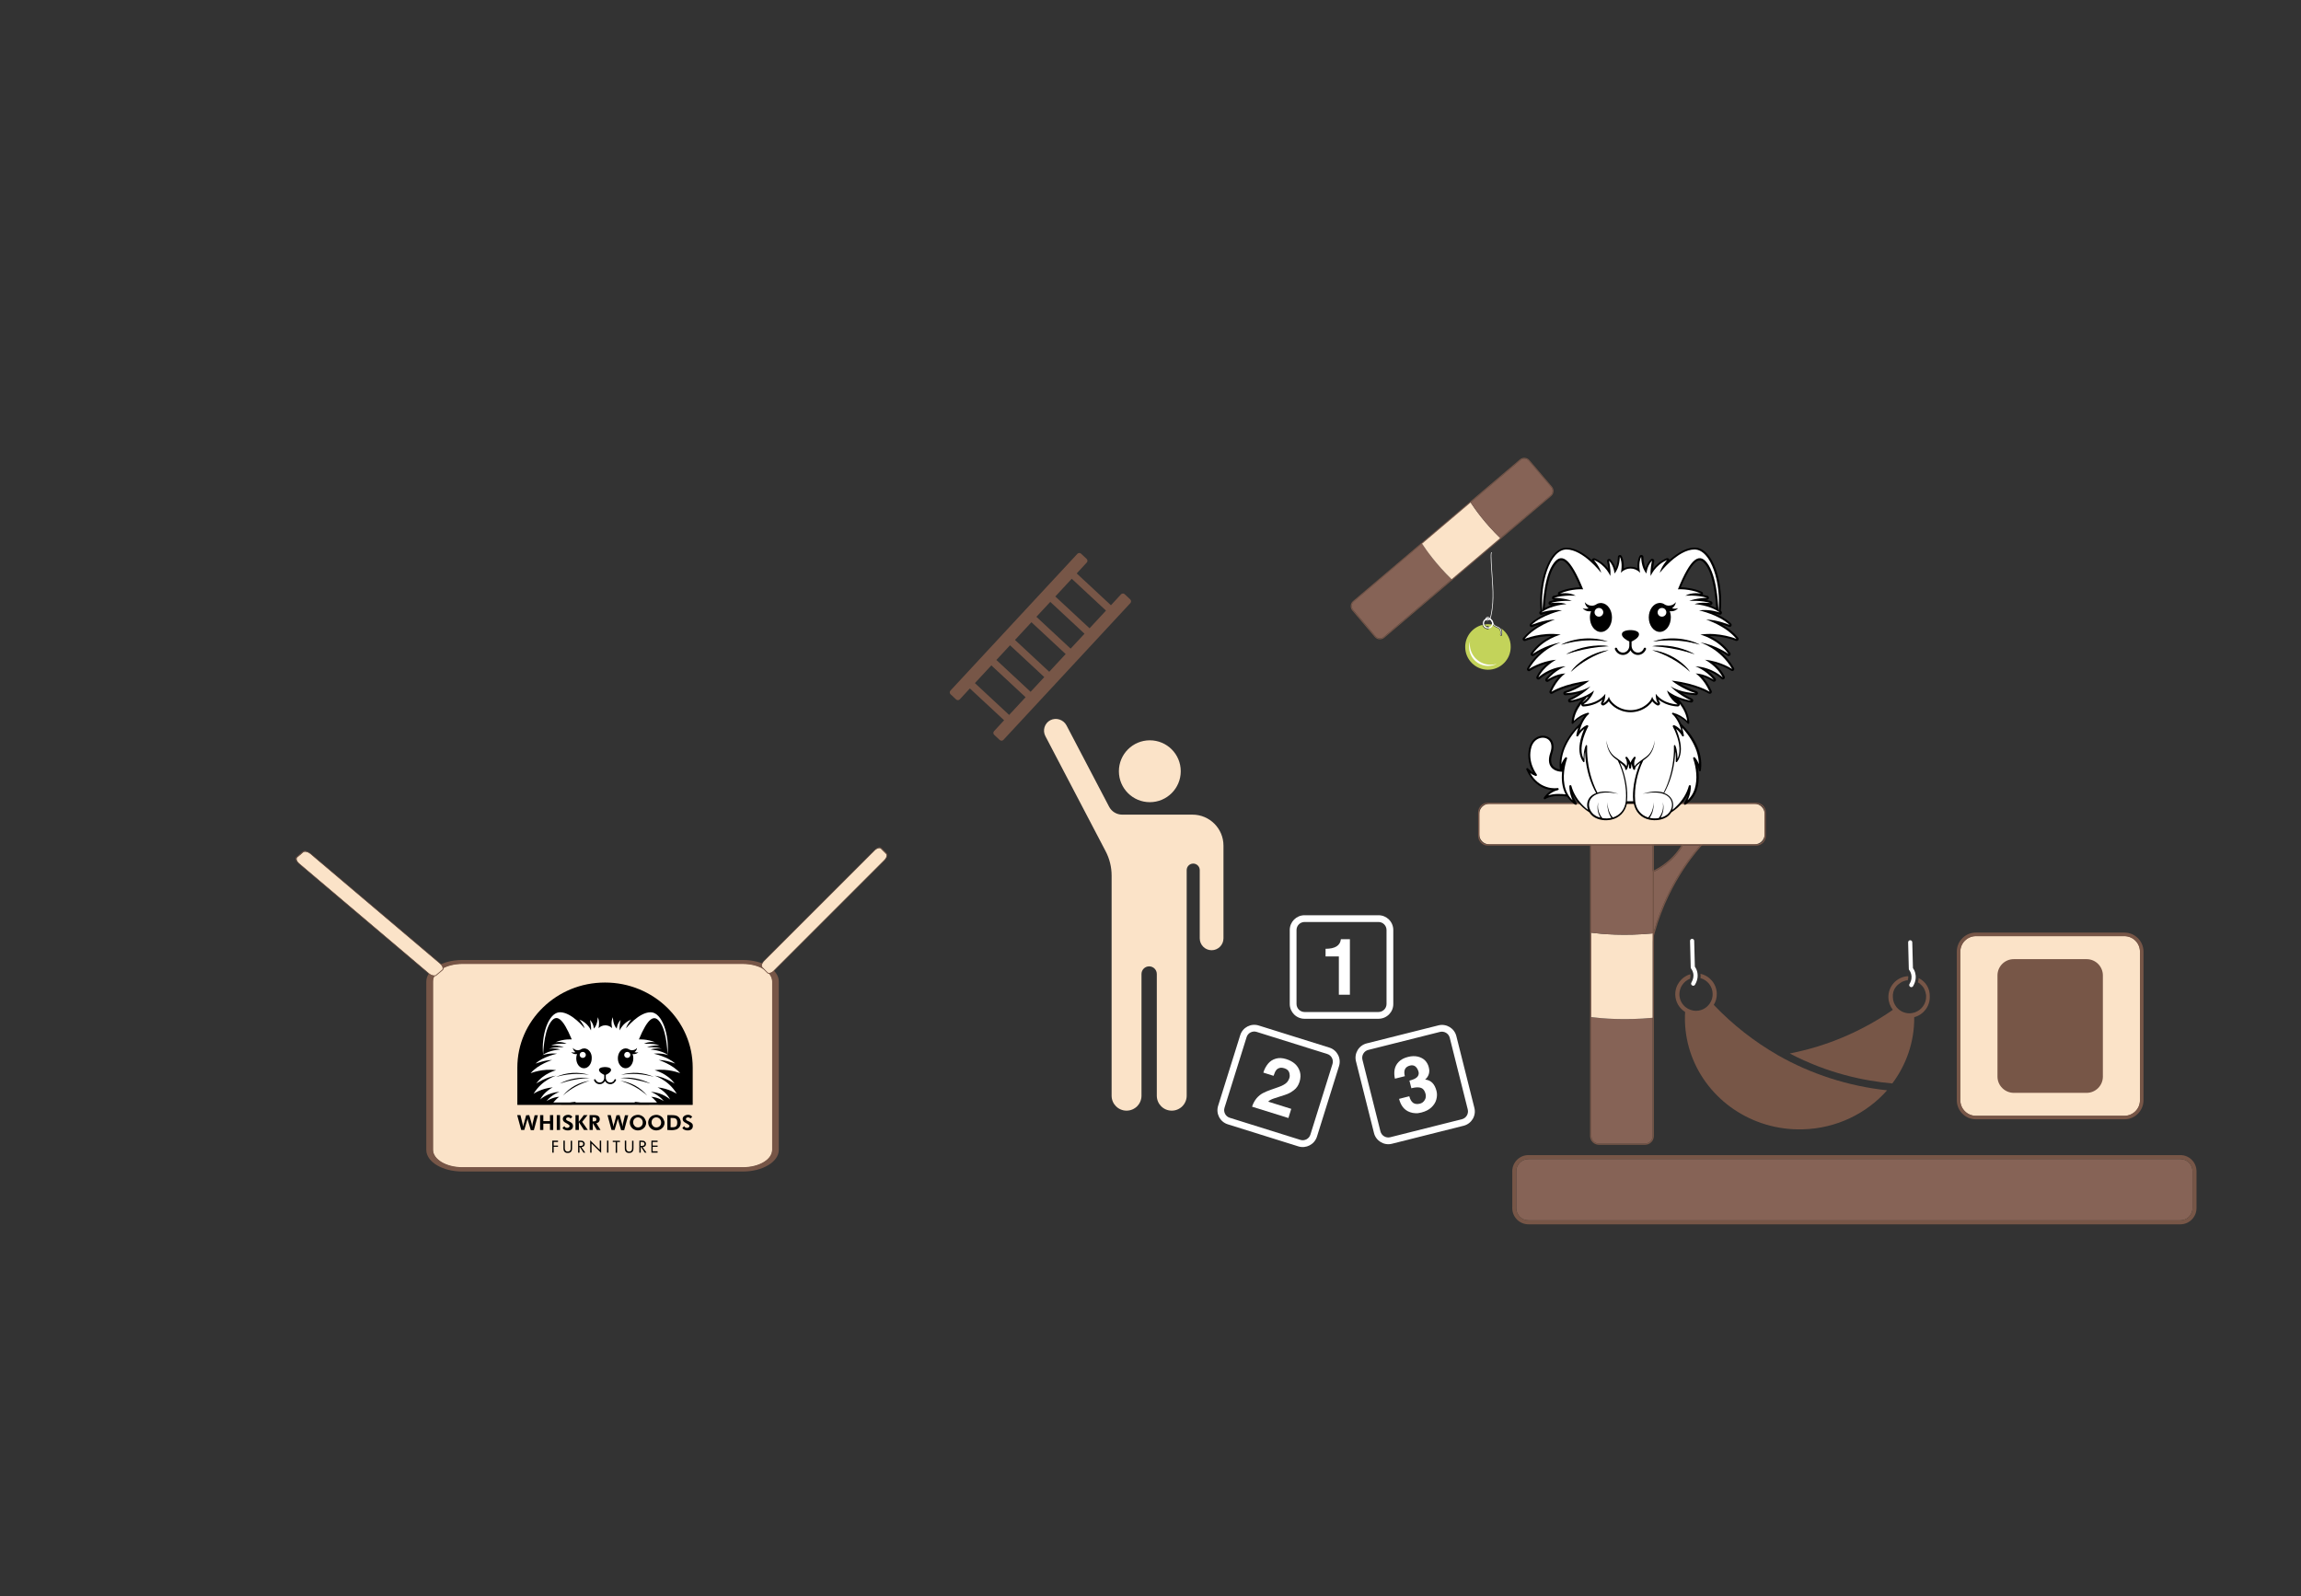 <?xml version="1.0" encoding="UTF-8" standalone="no"?>
<!-- Generator: Adobe Illustrator 28.0.0, SVG Export Plug-In . SVG Version: 6.00 Build 0)  -->

<svg
   version="1.1"
   id="svg1"
   x="0px"
   y="0px"
   viewBox="0 0 3065 2126"
   style="enable-background:new 0 0 3065 2126;"
   xml:space="preserve"
   sodipodi:docname="STEP4.svg"
   inkscape:version="1.3.2 (091e20e, 2023-11-25)"
   xmlns:inkscape="http://www.inkscape.org/namespaces/inkscape"
   xmlns:sodipodi="http://sodipodi.sourceforge.net/DTD/sodipodi-0.dtd"
   xmlns="http://www.w3.org/2000/svg"
   xmlns:svg="http://www.w3.org/2000/svg"><rect x="0" y="0" width="3065" height="2126" fill="#333333" stroke="none"/><defs
   id="defs96" />
<style
   type="text/css"
   id="style1">
	.st0{fill:#775647;}
	.st1{fill:#FFFFFF;}
	.st2{fill:none;stroke:#775647;stroke-width:4.714;stroke-miterlimit:10;}
	.st3{fill:#FBE3C8;}
	.st4{fill:#866356;}
	.st5{fill:#404040;}
	.st6{fill:none;stroke:#775647;stroke-width:7;stroke-miterlimit:10;}
	.st7{fill:none;}
</style>
<sodipodi:namedview
   bordercolor="#eeeeee"
   borderopacity="1"
   id="namedview1"
   inkscape:current-layer="g43"
   inkscape:cx="1565.7485"
   inkscape:cy="1313.2084"
   inkscape:deskcolor="#8d8d8d"
   inkscape:document-units="mm"
   inkscape:pagecheckerboard="0"
   inkscape:pageopacity="0"
   inkscape:showpageshadow="0"
   inkscape:window-height="1051"
   inkscape:window-maximized="1"
   inkscape:window-width="1728"
   inkscape:window-x="0"
   inkscape:window-y="38"
   inkscape:zoom="0.41577558"
   pagecolor="#374434">
	</sodipodi:namedview>

<path
   class="st1"
   d="M2160.5,1054.4l0.8,2.6c-0.2,4.5-9,9.2-22,9.2c-13.2,0-22-4.9-22-9.4s8.8-9.4,22-9.4  C2150.2,1047.4,2158.1,1050.7,2160.5,1054.4z"
   id="path2" />
<path
   class="st1"
   d="M2186.3,1047.4c13.2,0,22,4.9,22,9.4s-8.8,9.4-22,9.4c-12.9,0-21.7-4.7-22-9.2l0.8-2.6  C2167.6,1050.7,2175.5,1047.4,2186.3,1047.4z"
   id="path3" />
<g
   id="g7"
   transform="translate(-108)">
	<path
   class="st2"
   d="M 1097.571,1554.678 H 723.872 c -21.527,0 -39.088,-10.534 -39.088,-23.446 v -224.156 c 0,-12.912 17.561,-23.446 39.088,-23.446 H 1097.571 c 21.527,0 39.088,10.534 39.088,23.446 v 224.156 c 0.189,13.026 -17.372,23.446 -39.088,23.446 z"
   id="path4" />
	<path
   class="st3"
   d="M 1097.571,1554.678 H 723.872 c -21.527,0 -39.088,-10.534 -39.088,-23.446 v -224.156 c 0,-12.912 17.561,-23.446 39.088,-23.446 H 1097.571 c 21.527,0 39.088,10.534 39.088,23.446 v 224.156 c 0.189,13.026 -17.372,23.446 -39.088,23.446 z"
   id="path5"
   style="stroke-width:1.462" />
	<g
   id="g6"
   transform="matrix(1.888,0,0,1.133,285.404,-75.35)">
		<path
   class="st0"
   d="m 430.1,1199.8 c 11.4,0 20.7,9.3 20.7,20.7 v 197.9 c 0,11.4 -9.3,20.7 -20.7,20.7 H 232.2 c -11.4,0 -20.7,-9.3 -20.7,-20.7 v -197.9 c 0,-11.4 9.3,-20.7 20.7,-20.7 h 197.9 m 0,-4.7 H 232.2 c -14,0 -25.4,11.4 -25.4,25.4 v 197.9 c 0,14 11.4,25.4 25.4,25.4 h 197.9 c 14,0 25.4,-11.4 25.4,-25.4 v -197.9 c 0.1,-14 -11.3,-25.4 -25.4,-25.4 z"
   id="path6" />
	</g>
	
</g>

<g
   id="g11"
   transform="matrix(0.831,0,0,0.704,25.201,330.433)">
	<path
   class="st3"
   d="M 656.487,1371.595 449.735,1164.843 c -4.332,-4.332 -5.836,-9.852 -3.359,-12.329 l 9.103,-9.103 c 2.477,-2.477 7.997,-0.973 12.329,3.359 l 206.811,206.811 c 4.332,4.332 5.836,9.852 3.359,12.329 l -9.103,9.103 c -2.535,2.418 -8.056,0.914 -12.387,-3.418 z"
   id="path10"
   style="stroke-width:0.626" />
	<path
   class="st0"
   d="m 675.756,1354.785 c 3.629,3.629 4.883,8.229 2.808,10.305 l -10.509,10.509 c -2.075,2.075 -6.675,0.822 -10.305,-2.808 L 448.481,1163.522 c -3.629,-3.629 -4.883,-8.23 -2.808,-10.305 l 10.509,-10.509 c 2.075,-2.075 6.675,-0.822 10.305,2.808 l 209.269,209.269 m 0.569,-0.569 -209.269,-209.269 c -4.156,-4.156 -9.492,-5.61 -11.869,-3.234 l -10.509,10.509 c -2.376,2.376 -0.922,7.713 3.234,11.869 l 209.269,209.269 c 4.156,4.156 9.492,5.61 11.869,3.234 l 10.509,-10.509 c 2.435,-2.318 0.981,-7.654 -3.234,-11.869 z"
   id="path11"
   style="stroke-width:0.626" />
</g><g
   id="g11-0"
   transform="matrix(0,0.71,-0.71,0,1991.929,813.698)">
	<path
   class="st3"
   d="M 656.487,1371.595 449.735,1164.843 c -4.332,-4.332 -5.836,-9.852 -3.359,-12.329 l 9.103,-9.103 c 2.477,-2.477 7.997,-0.973 12.329,3.359 l 206.811,206.811 c 4.332,4.332 5.836,9.852 3.359,12.329 l -9.103,9.103 c -2.535,2.418 -8.056,0.914 -12.387,-3.418 z"
   id="path10-4"
   style="fill:#fbe3c8;stroke-width:0.626" />
	<path
   class="st0"
   d="m 675.756,1354.785 c 3.629,3.629 4.883,8.229 2.808,10.305 l -10.509,10.509 c -2.075,2.075 -6.675,0.822 -10.305,-2.808 L 448.481,1163.522 c -3.629,-3.629 -4.883,-8.23 -2.808,-10.305 l 10.509,-10.509 c 2.075,-2.075 6.675,-0.822 10.305,2.808 l 209.269,209.269 m 0.569,-0.569 -209.269,-209.269 c -4.156,-4.156 -9.492,-5.61 -11.869,-3.234 l -10.509,10.509 c -2.376,2.376 -0.922,7.713 3.234,11.869 l 209.269,209.269 c 4.156,4.156 9.492,5.61 11.869,3.234 l 10.509,-10.509 c 2.435,-2.318 0.981,-7.654 -3.234,-11.869 z"
   id="path11-6"
   style="fill:#775647;stroke-width:0.626" />
</g>

<g
   id="g19">
	<path
   class="st0"
   d="M2066.3,649c2.7,3.2,2.3,8-0.9,10.8l-222.3,188.7c-3.2,2.7-8,2.3-10.8-0.9l-30-35.3c-2.7-3.2-2.3-8,0.9-10.8   l222.3-188.7c3.2-2.7,8-2.3,10.8,0.9L2066.3,649 M2067.2,648.2l-30-35.3c-3.2-3.7-8.8-4.2-12.6-1l-222.3,188.7   c-3.7,3.2-4.2,8.8-1,12.6l30,35.3c3.2,3.7,8.8,4.2,12.6,1l222.3-188.7C2070,657.6,2070.4,652,2067.2,648.2L2067.2,648.2z"
   id="path16" />
	<path
   class="st4"
   d="M1933.6,771.6l-90.5,76.8c-3.2,2.7-8,2.3-10.8-0.9l-30-35.3c-2.7-3.2-2.3-8,0.9-10.8l91-77.3   C1900.1,733.1,1913.3,751.9,1933.6,771.6z"
   id="path17" />
	<path
   class="st3"
   d="M1998.3,716.7l-64.7,54.9c-20.3-19.7-33.6-38.5-39.4-47.4l64.7-54.9C1964.7,678.3,1978,697,1998.3,716.7z"
   id="path18" />
	<path
   class="st4"
   d="M2065.4,659.8l-67.1,56.9c-20.3-19.7-33.6-38.5-39.4-47.4l66.6-56.5c3.2-2.7,8-2.3,10.8,0.9l30,35.3   C2069,652.2,2068.6,657.1,2065.4,659.8z"
   id="path19" />
</g>


<path
   id="rect2_00000175303239483523526750000009452210342690257060_"
   class="st4"
   d="M2035.9,1543.9h868.4c9,0,16.2,7.3,16.2,16.2  v49.2c0,9-7.3,16.2-16.2,16.2h-868.4c-9,0-16.2-7.3-16.2-16.2v-49.2C2019.7,1551.1,2027,1543.9,2035.9,1543.9z" />
<path
   class="st0"
   d="M1493.2,791.7l-13.4,14.5l-45.6-42.4l13.4-14.5c1.3-1.4,1.2-3.6-0.2-4.9l-7.4-6.9c-1.4-1.3-3.6-1.2-4.9,0.2  L1266,919.9c-1.3,1.4-1.2,3.6,0.2,4.9l7.4,6.9c1.4,1.3,3.6,1.2,4.9-0.2l13.4-14.5l45.6,42.4l-13.4,14.5c-1.3,1.4-1.2,3.6,0.2,4.9  l7.4,6.9c1.4,1.3,3.6,1.2,4.9-0.2l169.1-182.2c1.3-1.4,1.2-3.6-0.2-4.9l-7.4-6.9C1496.7,790.2,1494.6,790.3,1493.2,791.7z   M1473.2,813.3l-21.9,23.6l-45.6-42.4l21.9-23.6L1473.2,813.3z M1352,852.4l21.9-23.6l45.6,42.4l-21.9,23.6L1352,852.4z M1391,901.9  l-18.2,19.6l-45.6-42.4l18.2-19.6L1391,901.9z M1380.5,821.6l18.5-19.9l45.6,42.4l-18.5,19.9L1380.5,821.6z M1298.6,909.9l21.9-23.6  l45.6,42.4l-21.9,23.6L1298.6,909.9z"
   id="path27" />


<g
   id="g28">
	<path
   class="st0"
   d="M2265.5,1125.3c0,0-43.4,45.1-63,117.1l-0.4-80.8c0,0,25.4-10.3,40-36.3L2265.5,1125.3 M2265.5,1123.6h-23.4   h-1l-0.5,0.9c-14.2,25.2-38.9,35.5-39.2,35.6l-1.1,0.4v1.1l0.4,80.8l0.1,12.4l3.2-11.9c10.1-36.9,26.5-66.6,38.6-85   c13.1-19.9,23.9-31.3,24-31.4l2.7-2.9H2265.5L2265.5,1123.6z"
   id="path28" />
</g>
<g
   id="g29">
	<path
   class="st0"
   d="M2191.2,1116.6c5.6,0,10.1,4.5,10.1,10.1v386.4c0,5.6-4.5,10.1-10.1,10.1h-61.4c-5.6,0-10.1-4.5-10.1-10.1   v-386.4c0-5.6,4.5-10.1,10.1-10.1H2191.2 M2191.2,1114.9h-61.4c-6.5,0-11.8,5.3-11.8,11.8v386.4c0,6.5,5.3,11.8,11.8,11.8h61.4   c6.5,0,11.8-5.3,11.8-11.8v-386.4C2203,1120.2,2197.7,1114.9,2191.2,1114.9L2191.2,1114.9z"
   id="path29" />
</g>
<g
   id="g30">
	<path
   class="st4"
   d="M2201.3,1355.7v157.4c0,5.6-4.5,10.1-10.1,10.1h-61.4c-5.6,0-10.1-4.5-10.1-10.1v-158.2   C2133.7,1356.7,2164,1359.4,2201.3,1355.7z"
   id="path30" />
</g>
<g
   id="g31">
	<path
   class="st3"
   d="M2201.3,1243.3v112.4c-37.4,3.6-67.7,0.9-81.7-0.9v-112.4C2133.7,1244.2,2164,1246.9,2201.3,1243.3z"
   id="path31" />
</g>
<g
   id="g32">
	<path
   class="st4"
   d="M2201.3,1126.7v116.6c-37.4,3.6-67.7,0.9-81.7-0.9v-115.7c0-5.6,4.5-10.1,10.1-10.1h61.4   C2196.8,1116.6,2201.3,1121.1,2201.3,1126.7z"
   id="path32" />
</g>
<g
   id="g33">
	<path
   class="st3"
   d="M2337.1,1124.7h-353.3c-7.4,0-13.4-6-13.4-13.4v-27.2c0-7.4,6-13.4,13.4-13.4h353.3c7.4,0,13.4,6,13.4,13.4   v27.2C2350.5,1118.7,2344.5,1124.7,2337.1,1124.7z"
   id="path33" />
</g>
<g
   id="g34">
	<path
   class="st0"
   d="M2339.3,1070.8c6.2,0,11.2,5,11.2,11.2v31.4c0,6.2-5,11.2-11.2,11.2h-357.5c-6.2,0-11.2-5-11.2-11.2V1082   c0-6.2,5-11.2,11.2-11.2H2339.3 M2339.3,1069.2h-357.5c-7.1,0-12.9,5.8-12.9,12.9v31.4c0,7.1,5.8,12.9,12.9,12.9h357.5   c7.1,0,12.9-5.8,12.9-12.9v-31.4C2352.2,1075,2346.4,1069.2,2339.3,1069.2L2339.3,1069.2z"
   id="path34" />
</g>
<g
   id="g35">
	<path
   class="st4"
   d="M2264.5,1126.4c-6.5,7.2-43.4,49.6-61.4,114v-79.2c4.7-2.1,25.4-12.5,38.4-34.8H2264.5z"
   id="path35" />
</g>
<g
   id="g39">
	<path
   class="st2"
   d="M2829.8,1486.3h-197.9c-11.4,0-20.7-9.3-20.7-20.7v-197.9c0-11.4,9.3-20.7,20.7-20.7h197.9   c11.4,0,20.7,9.3,20.7,20.7v197.9C2850.5,1477,2841.3,1486.3,2829.8,1486.3z"
   id="path36" />
	<path
   class="st3"
   d="M2829.8,1486.3h-197.9c-11.4,0-20.7-9.3-20.7-20.7v-197.9c0-11.4,9.3-20.7,20.7-20.7h197.9   c11.4,0,20.7,9.3,20.7,20.7v197.9C2850.5,1477,2841.3,1486.3,2829.8,1486.3z"
   id="path37" />
	<g
   id="g38">
		<path
   class="st0"
   d="M2829.8,1246.9c11.4,0,20.7,9.3,20.7,20.7v197.9c0,11.4-9.3,20.7-20.7,20.7h-197.9    c-11.4,0-20.7-9.3-20.7-20.7v-197.9c0-11.4,9.3-20.7,20.7-20.7H2829.8 M2829.8,1242.2h-197.9c-14,0-25.4,11.4-25.4,25.4v197.9    c0,14,11.4,25.4,25.4,25.4h197.9c14,0,25.4-11.4,25.4-25.4v-197.9C2855.2,1253.6,2843.8,1242.2,2829.8,1242.2L2829.8,1242.2z"
   id="path38" />
	</g>
	<path
   class="st0"
   d="M2660.7,1434v-134.7c0-12,9.7-21.7,21.7-21.7h97c12,0,21.7,9.7,21.7,21.7V1434c0,12-9.7,21.7-21.7,21.7h-97   C2670.4,1455.6,2660.7,1445.9,2660.7,1434z"
   id="path39" />
</g>
<path
   id="rect2_00000075845363493298682600000017833848965482123952_"
   class="st0"
   d="M2904.3,1543.9c9,0,16.2,7.3,16.2,16.2v49.2  c0,9-7.3,16.2-16.2,16.2h-868.4c-9,0-16.2-7.3-16.2-16.2v-49.2c0-9,7.3-16.2,16.2-16.2H2904.3 M2904.3,1538.6h-868.4  c-11.8,0-21.5,9.6-21.5,21.5v49.2c0,11.8,9.6,21.5,21.5,21.5h868.4c11.8,0,21.5-9.6,21.5-21.5v-49.2  C2925.8,1548.2,2916.2,1538.6,2904.3,1538.6L2904.3,1538.6z" />
<g
   id="g43">
	<path
   class="st0"
   d="M1999.3,836.8c0.6,0.8,1.1,1.7,1.3,2.7c0.5,2.2,0.3,4.4,0.1,6.5c-0.1,0.7-0.6,1.1-1.3,1.1   c-0.4,0-0.7-0.2-0.9-0.4c-0.2-0.3-0.3-0.6-0.3-0.9c0.1-0.9,0.2-1.9,0.2-2.9c0.1-2.3-0.4-3.9-1.4-5c-0.9-1-2.2-1.5-3.6-2.1   c-0.4-0.2-0.7-0.3-1.1-0.5c-1.3-0.6-2.3-1.3-3.1-2.1c-0.2-0.2-0.4-0.5-0.6-0.7c-0.1-0.2-0.2-0.3-0.4-0.5c-0.4-0.1-0.8-0.2-1.2-0.2   c-0.3-0.1-0.6-0.1-0.9-0.1c-1.4-0.2-2.7-0.3-4.2-0.3c-1.4,0-2.8,0.1-4.2,0.3c0.4,1.2,1.3,2.1,2.4,2.6c0.4-0.3,0.9-0.5,1.4-0.5   c0.6,0,1.2,0.3,1.6,0.7c0.2,0.2,0.4,0.5,0.5,0.7c0.1,0.3,0.2,0.5,0.2,0.8s-0.1,0.7-0.2,1c-0.2,0.4-0.5,0.8-0.9,1l0,0   c-0.3,0.2-0.7,0.3-1.1,0.3c-0.5,0-1-0.2-1.3-0.4c-2.8-0.6-5-2.8-5.8-5.5c-13.1,3.3-22.8,15.2-22.8,29.4c0,16.7,13.6,30.3,30.3,30.3   c16.7,0,30.3-13.6,30.3-30.3C2012.5,851.4,2007.3,842.3,1999.3,836.8z M1979.6,836.8c-0.1-0.2-0.1-0.4-0.1-0.7   c0-0.4,0.1-0.8,0.3-1.1c-1.3-0.6-2.2-1.7-2.7-3.1c-0.6,0.1-1.1,0.2-1.7,0.3C1976.1,834.3,1977.6,836,1979.6,836.8z"
   id="path40"
   style="fill:#c3d35a;fill-opacity:1" />
	<path
   class="st1"
   d="M1993.8,884.2c-3.5,1.8-7.4,2.8-11.6,2.8c-13.9,0-25.3-11.3-25.3-25.3c0-2.6,0.4-5.2,1.2-7.6   c-0.2,1.2-0.3,2.5-0.3,3.7c0,15.2,12.3,27.6,27.6,27.6C1988.3,885.5,1991.1,885,1993.8,884.2z"
   id="path41" />
	<path
   class="st0"
   d="M1982.2,823.3c-3.8,0-7,3.1-7,7c0,0.7,0.1,1.3,0.3,1.9c0.6,2.1,2.2,3.8,4.2,4.5l0,0c0.8,0.3,1.6,0.5,2.5,0.5   c0.5,0,1.1-0.1,1.6-0.2c2.3-0.5,4.2-2.2,5-4.5c0.3-0.7,0.4-1.5,0.4-2.3C1989.1,826.4,1986,823.3,1982.2,823.3z M1983.8,835.3   c-0.5,0.2-1.1,0.3-1.7,0.3c-0.8,0-1.6-0.2-2.3-0.5c-1.3-0.6-2.2-1.7-2.7-3.1c-0.2-0.5-0.3-1-0.3-1.6c0-2.9,2.4-5.3,5.3-5.3   s5.3,2.4,5.3,5.3c0,0.6-0.1,1.1-0.3,1.6C1986.7,833.5,1985.4,834.8,1983.8,835.3z"
   id="path42"
   style="fill:#ffffff" />
	<path
   class="st0"
   d="M1999.8,839.8c-0.5-2-1.7-3.4-3.5-4.4c-1.7-1-3.7-1.4-5.3-2.7c-1.4-1.2-2.2-2.9-3-4.6   c-0.7-1.6-1.4-3.2-2.6-4.5c0.6-1.2,0.9-2.6,1.1-3.9c0.6-2.5,1-5.1,1.4-7.7c0.7-5.2,1.1-10.4,1.2-15.6c0.2-10.5-0.6-21.1-1.3-31.6   c-0.4-5.3-0.8-10.5-1-15.8c-0.1-2.6-0.2-5.3-0.3-8c0-1.8,0-3.6,0.6-5.3c-0.3,0-0.6-0.1-0.8-0.2c-0.7,2.2-0.6,4.8-0.6,7   c0.1,5,0.4,10,0.7,14.9c0.7,10,1.5,20,1.8,30c0.2,9.9-0.1,19.9-2,29.6c-0.4,1.9-0.7,4-1.5,5.9c-1.3-1-3.1-1.6-4.6-0.7   c-1.4,0.8-1.9,3-0.5,4.1c1.5,1.1,3.6,0.2,4.6-1c0.3-0.3,0.5-0.6,0.7-0.9c0.6,0.7,1.1,1.5,1.5,2.4c0.8,1.6,1.3,3.2,2.3,4.7   s2.3,2.5,3.9,3.2c1.7,0.8,3.6,1.4,4.9,2.8c1.4,1.5,1.6,3.6,1.6,5.6c0,1-0.1,2-0.2,3c-0.1,0.5,0.8,0.5,0.8,0   C2000.1,844,2000.3,841.8,1999.8,839.8z M1982.8,825.6c-0.7,0.4-1.7,0.6-2.4,0.1c-0.8-0.6-0.6-1.6-0.1-2.3c0.7-0.8,1.9-0.8,2.9-0.5   c0.5,0.2,1,0.5,1.4,0.8C1984.1,824.5,1983.5,825.2,1982.8,825.6z"
   id="path43"
   style="fill:#ffffff" />
</g>
<g
   id="g47">
	<path
   class="st0"
   d="M2555.7,1302.8c-0.1,1.8-0.4,3.7-1,5.8c0.1,0.1,0.2,0.1,0.3,0.2c0,0,0,0,0.1,0s0.1,0.1,0.2,0.1c0,0,0,0,0.1,0   c0.1,0.1,0.2,0.1,0.3,0.2s0.2,0.1,0.3,0.2s0.2,0.1,0.3,0.2c0.1,0,0.1,0.1,0.2,0.1c0.2,0.2,0.4,0.3,0.6,0.5l0.1,0.1   c0.1,0.1,0.2,0.2,0.3,0.3c0.1,0.1,0.2,0.2,0.3,0.3c0.1,0.1,0.1,0.1,0.2,0.2l0,0c0,0,0.1,0,0.1,0.1c0.1,0.1,0.1,0.1,0.2,0.2   c0.1,0.1,0.2,0.2,0.3,0.3l0,0c0.1,0,0.1,0.1,0.2,0.1c0.1,0.1,0.2,0.2,0.3,0.3c0.1,0.1,0.2,0.2,0.3,0.3c0.1,0.1,0.2,0.3,0.4,0.4   c0.1,0.1,0.1,0.1,0.2,0.2c0,0,0,0,0.1,0.1s0.2,0.2,0.3,0.3c0.1,0.1,0.2,0.3,0.3,0.4s0.1,0.2,0.2,0.2l0,0l0.1,0.1   c0.4,0.5,0.8,1.1,1.2,1.6c0.1,0.2,0.2,0.3,0.3,0.5c0.2,0.3,0.4,0.6,0.5,0.9c0.1,0.1,0.2,0.3,0.2,0.4v0.1c0.1,0.1,0.1,0.3,0.2,0.4   c0.1,0.1,0.1,0.3,0.2,0.4c0,0.1,0.1,0.1,0.1,0.2c0.1,0.1,0.1,0.2,0.1,0.3c0.1,0.1,0.1,0.3,0.2,0.4c0,0.1,0.1,0.2,0.1,0.2s0,0,0,0.1   s0.1,0.2,0.1,0.4c0.1,0.3,0.2,0.6,0.3,0.9c0,0.1,0,0.1,0.1,0.2c0,0.1,0.1,0.2,0.1,0.3c0,0.1,0,0.1,0,0.2c0.2,0.7,0.4,1.4,0.5,2.1   c0,0.2,0.1,0.3,0.1,0.5s0.1,0.4,0.1,0.6s0,0.3,0.1,0.5c0,0.2,0,0.4,0.1,0.6l0,0c0,0.2,0,0.3,0,0.5s0,0.4,0,0.6   c0.3,10-6.2,18.7-15.4,21.7c-2,0.6-4,1-6.2,1.1c-7.2,0.2-13.6-3.1-17.8-8.2c-3-3.7-4.8-8.3-4.9-13.3c0-0.2,0-0.4,0-0.6l0,0   c0-0.2,0-0.3,0-0.5v-0.1c0-0.2,0-0.3,0-0.5s0-0.4,0-0.6s0-0.4,0-0.5v-0.1c0-0.1,0-0.3,0-0.4c0-0.4,0.1-0.7,0.2-1.1   c0-0.1,0-0.2,0-0.2c0-0.1,0-0.2,0.1-0.3c0-0.1,0-0.2,0.1-0.3l0,0c0-0.1,0-0.1,0-0.2s0-0.1,0-0.2v-0.1c0-0.1,0-0.1,0-0.2   s0-0.2,0.1-0.3c0-0.1,0.1-0.2,0.1-0.3v-0.1c0-0.1,0.1-0.3,0.1-0.4v-0.1c0.1-0.4,0.3-0.8,0.4-1.2c0-0.1,0.1-0.2,0.1-0.3   c0-0.1,0.1-0.1,0.1-0.2s0.1-0.2,0.1-0.3c0.1-0.3,0.2-0.5,0.3-0.8c0-0.1,0.1-0.1,0.1-0.2v-0.1c0.1-0.1,0.1-0.2,0.2-0.3   c0.1-0.1,0.1-0.3,0.2-0.4c0-0.1,0.1-0.1,0.1-0.2s0.1-0.2,0.2-0.3c0-0.1,0.1-0.2,0.1-0.2c0-0.1,0.1-0.2,0.2-0.3l0.1-0.1   c0.1-0.1,0.1-0.2,0.2-0.3c0-0.1,0.1-0.2,0.2-0.2c0-0.1,0.1-0.1,0.1-0.2s0.1-0.1,0.1-0.2c0.3-0.4,0.5-0.8,0.8-1.1   c0.1-0.1,0.2-0.3,0.3-0.4s0.1-0.1,0.2-0.2c0.1-0.1,0.2-0.2,0.3-0.3c0.2-0.2,0.4-0.4,0.6-0.6c0-0.1,0.1-0.1,0.1-0.2   c0.1-0.1,0.2-0.2,0.3-0.3c0.1-0.1,0.2-0.2,0.3-0.3c0.1-0.1,0.2-0.2,0.4-0.3c0.1-0.1,0.2-0.2,0.4-0.3c0.1-0.1,0.3-0.3,0.5-0.4   c0.1-0.1,0.2-0.1,0.2-0.2c0.1,0,0.1-0.1,0.2-0.1c0.1,0,0.1-0.1,0.2-0.1c0.2-0.2,0.5-0.4,0.7-0.5c0.1-0.1,0.2-0.1,0.2-0.2   c0.2-0.2,0.5-0.3,0.7-0.5l0.1-0.1c0.1-0.1,0.3-0.2,0.4-0.3c0.1,0,0.2-0.1,0.2-0.1c0.1-0.1,0.3-0.2,0.4-0.2c0.1-0.1,0.2-0.1,0.3-0.2   c0.1,0,0.2-0.1,0.2-0.1s0.1,0,0.1-0.1c0,0,0.1,0,0.1-0.1c0,0,0.1,0,0.1-0.1c0.1-0.1,0.2-0.1,0.3-0.1c0.2-0.1,0.3-0.2,0.5-0.2   c0.3-0.1,0.6-0.3,0.9-0.4c0.1,0,0.2-0.1,0.3-0.1c0,0,0,0,0.1,0s0.2-0.1,0.2-0.1c0.2-0.1,0.3-0.1,0.5-0.2c0.5-0.2,1-0.3,1.5-0.5   c0.1,0,0.1,0,0.2-0.1c0.1,0,0.2-0.1,0.3-0.1c0.2,0,0.3-0.1,0.5-0.1l0,0l0,0l0,0c0.1,0,0.1,0,0.2,0l0,0c0.1,0,0.2,0,0.3-0.1   c0.1,0,0.2,0,0.4-0.1l0,0h0.1l0,0h0.1c0.1,0,0.1,0,0.2,0c0.1,0,0.1,0,0.2,0l0,0c0.1,0,0.2,0,0.4,0c0.1,0,0.1,0,0.2,0   c0.1,0,0.1,0,0.2,0c0.1,0,0.2,0,0.3,0c0.7-1.9,0.9-3.8,0.6-5.6l0,0c-15,0.7-26.7,13.3-26.3,28.4c0.2,6.2,2.4,11.9,5.9,16.4   c-0.2,0.1-0.3,0.2-0.5,0.4c-18.9,13.1-39.1,24.4-60.2,33.7c-21.4,9.5-43.9,16.9-66.9,22c-3.2,0.7-6.5,1.4-9.7,2.1   c12.6,6.6,25.7,12.4,38.9,17.5c21.9,8.3,44.8,14.6,67.9,18.5c9.9,1.7,19.8,3,29.8,3.9c18.6-24.8,29.5-55.4,29.2-88.3   c12.2-3.2,21.1-14.4,20.7-27.5C2570.9,1316.3,2564.7,1307.2,2555.7,1302.8z"
   id="path44" />
	<path
   class="st0"
   d="M2282.8,1338.5c2.7-4.4,4.2-9.6,4-15.1c-0.3-13-9.6-23.6-21.7-26.3c0.2,1.8,0.2,3.6,0,5.5c0,0.1,0,0.2,0,0.3   c9.1,2.5,16,10.8,16.2,20.8c0.1,3.9-0.8,7.5-2.5,10.7c-3.6,6.9-10.7,11.8-19.1,12c-5.5,0.1-10.7-1.8-14.6-5   c-4.8-3.9-7.9-9.8-8.1-16.5c-0.2-9.6,5.7-17.9,14.1-21.2c0.2-0.6,0.4-1.2,0.5-1.9c0.2-1.4,0.2-2.8,0-4.1   c-11.9,3.4-20.4,14.5-20.1,27.4c0.3,9.7,5.5,18.1,13.1,22.8c-0.2,4-0.3,8-0.2,12.1c0.4,15.9,3.4,31.2,8.6,45.5   c21.4,59,80.2,100.6,148.3,98.8c45.1-1.2,85.2-21.2,112.4-52c-52.3-5.6-101.4-21.8-144.9-46.4   C2336.8,1387.5,2307.8,1364.8,2282.8,1338.5z"
   id="path45" />
	<path
   class="st0"
   d="M2543.5,1310.7c-0.8,1.3-0.4,3,1,3.8c0.5,0.3,1,0.4,1.5,0.4c0.9,0,1.8-0.5,2.3-1.4c4.3-7.2,3.9-13.6,2.8-17.6   c-0.8-3.1-2.2-5.3-3-6.4l-0.9-34.4c0-1.5-1.3-2.7-2.8-2.7s-2.7,1.3-2.7,2.8l0.9,35.3c0,0.6,0.2,1.2,0.6,1.7   C2543.5,1292.5,2549.7,1300.3,2543.5,1310.7z"
   id="path46"
   style="fill:#ffffff" />
	<path
   class="st0"
   d="M2255.5,1296.6c0.3,1.6,0.4,3.5,0,5.6c-0.3,2-1.1,4.2-2.5,6.6c-0.8,1.3-0.4,3,1,3.8c0.5,0.3,1,0.4,1.5,0.4   c0.9,0,1.8-0.5,2.3-1.4c2.1-3.5,3-6.7,3.4-9.6c0.2-2.1,0.2-3.9-0.1-5.6c-0.1-0.9-0.3-1.7-0.5-2.4c-0.8-3.1-2.2-5.3-3-6.4l-0.9-34.4   c0-1.5-1.3-2.7-2.8-2.7s-2.7,1.3-2.7,2.8l0.9,35.3c0,0.6,0.2,1.2,0.6,1.7C2252.9,1290.5,2254.7,1292.9,2255.5,1296.6z"
   id="path47"
   style="fill:#ffffff" />
</g>

<g
   id="g52"
   style="fill:#ffffff">
	<path
   class="st5"
   d="M1949.6,1499.5l-95.5,24c-10.5,2.7-21.3-3.8-23.9-14.3l-24-95.5c-2.7-10.5,3.8-21.3,14.3-23.9l95.5-24   c10.5-2.7,21.3,3.8,23.9,14.3l24,95.5C1966.6,1486.1,1960.2,1496.8,1949.6,1499.5z M1822.6,1398.5c-5.7,1.4-9.2,7.3-7.8,13l24,95.5   c1.4,5.7,7.3,9.2,13,7.8l95.5-24c5.7-1.4,9.2-7.3,7.8-13l-24-95.5c-1.4-5.7-7.3-9.2-13-7.8L1822.6,1398.5z"
   id="path52"
   style="fill:#ffffff" />
</g>
<g
   id="g53"
   style="fill:#ffffff">
	<path
   class="st5"
   d="M1729.5,1527l-94-29.4c-10.4-3.2-16.2-14.3-12.9-24.7l29.4-94c3.2-10.4,14.3-16.2,24.7-12.9l94,29.4   c10.4,3.2,16.2,14.3,12.9,24.7l-29.4,94C1750.9,1524.4,1739.8,1530.2,1729.5,1527z M1673.9,1374.5c-5.6-1.8-11.7,1.4-13.4,7   l-29.4,94c-1.8,5.6,1.4,11.7,7,13.4l94,29.4c5.6,1.8,11.7-1.4,13.4-7l29.4-94c1.8-5.6-1.4-11.7-7-13.4L1673.9,1374.5z"
   id="path53"
   style="fill:#ffffff" />
</g>
<g
   id="g54"
   style="fill:#ffffff">
	<path
   class="st5"
   d="M1836.2,1357h-98.5c-10.9,0-19.7-8.8-19.7-19.7v-98.5c0-10.9,8.8-19.7,19.7-19.7h98.5   c10.9,0,19.7,8.8,19.7,19.7v98.5C1856,1348.2,1847.1,1357,1836.2,1357z M1737.7,1228.1c-5.9,0-10.7,4.8-10.7,10.7v98.5   c0,5.9,4.8,10.7,10.7,10.7h98.5c5.9,0,10.7-4.8,10.7-10.7v-98.5c0-5.9-4.8-10.7-10.7-10.7H1737.7z"
   id="path54"
   style="fill:#ffffff" />
</g>
<path
   class="st0"
   d="M1783.4,1274h-17.7v-10.2c12.7,0,19.5-4.3,20.4-12.8h12v74h-14.7L1783.4,1274L1783.4,1274z"
   id="path55"
   style="fill:#ffffff" />
<path
   class="st0"
   d="M1673.8,1462.9c2.6-3,5.5-5.3,8.5-6.9c1.5-0.8,3.1-1.5,4.9-2.3c2.1-0.9,4-1.6,5.8-2.2l9.1-3.2  c0.4-0.2,0.9-0.4,1.6-0.6c0.8-0.3,1.4-0.5,1.6-0.6l0.5-0.2c1.8-0.8,3.1-1.4,3.8-1.8c1.9-1,3.5-2.2,4.9-3.7c1.3-1.5,2.3-3.3,3-5.4  s0.6-4.6-0.2-7.4c-0.9-2.7-3.1-4.6-6.6-5.7c-2.7-0.8-4.9-0.9-6.5-0.3c-1.8,0.5-3.2,1.5-4.2,2.8c-0.2,0.3-0.5,0.6-0.8,1.1l-0.2,0.4  c-0.5,0.8-1,1.7-1.3,2.8l-1.3,3.3l-13.6-4.3c1.4-4.6,3.6-8.6,6.3-11.9c2.8-3.3,6.2-5.5,10.4-6.7c4-1.2,8.6-1,13.7,0.6  c4.8,1.5,8.8,3.7,11.8,6.4c3.1,2.8,5.2,6.2,6.5,10.4c1.2,4.1,1,8.6-0.4,13.3c-1.5,4.8-4,8.6-7.6,11.3c-1.8,1.4-3.7,2.6-5.8,3.8  c-1.8,1-4.2,1.9-7,2.8l-13.4,4.3c-3.9,1.3-6.6,2.7-8,4.4l30.7,9.6l-3.8,12.2l-48.4-15.1C1669.1,1469.9,1671.2,1466.1,1673.8,1462.9z  "
   id="path56"
   style="fill:#ffffff" />
<path
   class="st0"
   d="M1877.2,1460.2c1.1,4.2,2.8,7.1,5.1,8.8c2.3,1.6,5.3,2,9,1.1c2.8-0.7,5-2.3,6.5-4.9c1.5-2.4,1.8-5.1,1.1-8.1  c-1.1-4.2-3-6.9-5.9-8c-3-1.1-7-1-12,0.2l-1,0.3l-2.6-10.2c4.6-1.2,8-2.6,9.9-4.4c2-1.8,2.8-4.1,2.4-6.8c-0.9-3.6-2.4-6.1-4.4-7.7  c-2-1.5-4.3-1.9-7.1-1.2c-6.6,1.7-8.9,6.4-6.9,14.2l-13.2,3.3c-0.9-3.8-1.1-7.7-0.5-11.7c0.7-4,2.4-7.5,5.4-10.6s7.2-5.4,12.6-6.7  c4.7-1.2,9-1.3,13-0.4c4,1,7.2,2.7,9.6,5.1c2.4,2.5,4.1,5.5,5,9.2l0.6,3.2c0.4,5.2-1.5,9.6-5.5,13.1c7.8,0.7,12.8,5.8,15.2,15.3  c0.9,3.6,0.8,7.3-0.3,11.3c-1,3.8-3.2,7.3-6.6,10.5s-7.9,5.4-13.4,6.8c-3,0.8-5.6,1.1-7.8,0.9c-2.5-0.1-4.8-0.5-7-1.3  c-4.1-1.4-7.3-3.7-9.7-6.8c-2.3-3-4-6.7-5.1-11L1877.2,1460.2z"
   id="path57"
   style="fill:#ffffff" />
<g
   id="g58">
	<circle
   class="st0"
   cx="1531.6"
   cy="1027.3"
   r="41.2"
   id="circle57"
   style="fill:#fbe3c8;fill-opacity:1" />
	<path
   class="st0"
   d="M1399.1,959.3L1399.1,959.3c7.8-3.9,17.4-0.8,21.5,6.9l56.8,108.4c3.4,6.5,10.1,10.5,17.4,10.5h93.6   c22.8,0,41.3,18.5,41.3,41.3v123.5c0,8.7-7.1,15.8-15.8,15.8l0,0c-8.7,0-15.8-7.1-15.8-15.8V1159c0-4.8-3.9-8.7-8.7-8.7l0,0   c-4.8,0-8.7,3.9-8.7,8.7v300.5c0,11-8.9,19.9-19.9,19.9l0,0c-11,0-19.9-8.9-19.9-19.9v-162.1c0-5.6-4.5-10.2-10.2-10.2l0,0   c-5.6,0-10.2,4.5-10.2,10.2v162.1c0,11-8.9,19.9-19.9,19.9l0,0c-11,0-19.9-8.9-19.9-19.9v-293.2c0-11.3-2.7-22.4-8-32.5   l-80.2-153.2C1388.4,972.9,1391.4,963.3,1399.1,959.3z"
   id="path58"
   style="fill:#fbe3c8;fill-opacity:1" />
</g>

<g
   id="g96">
	<path
   d="M2028.7,852.8c0.5,0.7,1.3,1.1,2.2,1.1c0.4,0,0.7-0.1,1.1-0.2c0.2-0.1,15.6-6.5,34.7-6.5c-0.8,0.4-1.6,0.8-2.4,1.2   c-7.2,3.7-17.4,10.5-25,21.3c-0.8,1.1-0.6,2.5,0.3,3.5c0.5,0.5,1.2,0.8,1.9,0.8c0.5,0,1.1-0.2,1.6-0.5c0.1-0.1,4.1-2.9,10.5-6.2   c-6.5,5.3-13.6,12.7-19.3,22.7c-0.6,1.1-0.4,2.5,0.5,3.3c0.5,0.5,1.2,0.7,1.8,0.7c0.5,0,1.1-0.2,1.5-0.5c0.1-0.1,9-6.2,22.8-9.7   c-5,4.2-10.6,10-14.2,17.5c-0.6,1.2-0.2,2.6,0.9,3.4c0.5,0.3,1,0.5,1.6,0.5c0.7,0,1.4-0.3,1.9-0.8c0,0,3.3-3.3,9.2-6.6   c2.4-1.4,5.5-2.9,9.2-4.2c-3.5,2.7-7.2,6.1-10.6,10.3c-0.8,1-0.8,2.6,0.1,3.5c0.5,0.6,1.3,0.9,2,0.9c0.5,0,1.1-0.2,1.5-0.5   c0.1-0.1,6-4.1,13.9-6.5c-3.8,4.1-8.4,10.3-12.3,19.1c-0.5,1.1-0.2,2.4,0.7,3.2c0.5,0.4,1.1,0.6,1.8,0.6c0.5,0,1-0.1,1.5-0.4   c0,0,4.2-2.7,12.3-5.8c5.7-2.2,14.2-4.9,25.5-7c-5.4,3.3-12.9,7.1-21.6,9.8c-1.3,0.4-2.1,1.7-1.9,3c0.2,1.3,1.3,2.3,2.7,2.3h0.1   c0.5,0,8.7-0.3,18-2.7c-3.6,2.4-8,4.9-13,7.3c-1.2,0.6-1.8,1.9-1.4,3.2c0.3,1.2,1.4,1.9,2.6,1.9c0.1,0,0.3,0,0.4,0   c0.5-0.1,7.2-1.1,15.3-4c-3.1,3.4-5.8,7.2-8,11.3c-3.4,6.1-5.5,12.9-5.7,19.9c0,0.6,0.5,1.1,1.1,1.2c0.4,0,0.7-0.1,0.9-0.4   c1.3-1.4,2.8-2.8,4.3-4c3.1-2.5,6.4-4.6,10-6.2c0.4-0.2,0.7-0.3,1.1-0.5c-2.2,2.7-4,5.7-5.5,8.8c-0.3,0.6-0.6,1.3-0.9,1.9   c-16,15.2-29.2,37.5-26.7,60.2c0,0,0.1,0.4,0.1,0.9c-3.1-0.5-7-1.8-9.4-4.9c-2.8-3.7-3-9.3-0.6-16.6c2.6-7.9,1.9-14.6-2.1-19   c-3.4-3.7-8.9-5.3-14.3-4c-6.6,1.5-11.9,6.7-14,14c-4.5,15.3,1.1,28.3,4.8,34.6c-4.2-2.5-6.9-5.5-6.9-5.5c-0.4-0.5-1.2-0.6-1.7-0.2   c-0.6,0.4-0.8,1.1-0.5,1.7c7.3,16.8,18.4,23.4,26.4,25.9c2.9,0.9,5.6,1.4,7.9,1.6c-7.4,3.9-10.8,9.7-11,10   c-0.3,0.5-0.2,1.2,0.2,1.7c0.3,0.3,0.6,0.4,0.9,0.4c0.2,0,0.5-0.1,0.7-0.2c9.9-6.2,26-3.8,29.2-3.3c0.4,0.6,0.8,1.2,1.3,1.8   c1.7,2.3,3.8,4.4,6,6.3l0.8,0.7l0.9,0.6l1.8,1.3c1.2,0.8,2.7-0.5,1.9-1.8c-2.2-3.8-4-7.9-5.2-12.1c3.5,6.6,8.1,12.7,13.6,17.7   c2.7,2.4,5.5,4.6,8.6,6.5c1.5,2.4,3.5,4.5,6.1,6.2c6.6,4.1,14.9,5.1,22.5,3.6c11.5-2.2,19.3-10.7,21.4-21.7h9.1   c2.1,11.1,9.8,19.6,21.4,21.7c7.6,1.4,15.8,0.5,22.5-3.6c2.6-1.6,4.6-3.8,6.1-6.2c3-1.9,5.9-4.1,8.6-6.5c5.5-5,10.2-11,13.6-17.7   c-1.2,4.2-3,8.3-5.2,12.1c-0.7,1.2,0.8,2.6,1.9,1.8l1.8-1.3l0.9-0.6l0.8-0.7c2.2-1.8,4.3-4,6-6.3c9.2-12.3,9.4-28.8,6.5-43.4   c0.5,1.5,0.9,3.1,1.3,4.6c0.2,0.7,0.3,1.4,0.4,2.1c0.1,0.6,0.5,1.1,1.2,1.2s1.4-0.4,1.5-1.2l0.3-2.2c2.6-22.7-10.7-45-26.7-60.2   c-0.3-0.6-0.6-1.3-0.9-1.9c-1.5-3.1-3.3-6.1-5.5-8.8c0.4,0.1,0.7,0.3,1.1,0.5c3.6,1.6,6.9,3.7,10,6.2c1.5,1.2,3,2.6,4.3,4   c0.2,0.2,0.5,0.4,0.9,0.4c0.6,0,1.1-0.5,1.1-1.2c-0.1-7-2.3-13.8-5.7-19.9c-2.3-4.2-5.1-8.1-8.4-11.7c8.5,3.2,15.8,4.3,16.3,4.4   c0.1,0,0.3,0,0.4,0c1.2,0,2.2-0.8,2.6-1.9c0.4-1.3-0.2-2.7-1.4-3.2c-5-2.3-9.4-4.9-13-7.3c9.3,2.3,17.4,2.6,18,2.6h0.1   c1.3,0,2.4-0.9,2.7-2.3c0.2-1.3-0.6-2.6-1.9-3c-8.6-2.7-16.1-6.5-21.6-9.8c11.2,2,19.8,4.8,25.4,7c8.1,3.1,12.3,5.8,12.3,5.8   c0.5,0.3,1,0.4,1.5,0.4c0.6,0,1.3-0.2,1.8-0.6c0.9-0.8,1.2-2.1,0.7-3.2c-3.9-8.8-8.5-15-12.3-19.1c7.8,2.4,13.8,6.4,13.9,6.4   c0.5,0.3,1,0.5,1.5,0.5c0.7,0,1.5-0.3,2-0.9c0.9-1,1-2.5,0.1-3.5c-3.4-4.2-7.1-7.6-10.6-10.3c3.7,1.3,6.8,2.8,9.2,4.2   c5.9,3.3,9.2,6.6,9.2,6.6c0.5,0.5,1.2,0.8,1.9,0.8c0.5,0,1.1-0.2,1.6-0.5c1.1-0.8,1.4-2.2,0.9-3.4c-3.6-7.5-9.2-13.4-14.2-17.5   c13.7,3.6,22.7,9.7,22.8,9.7c0.5,0.3,1,0.5,1.5,0.5c0.7,0,1.3-0.2,1.8-0.7c0.9-0.9,1.1-2.2,0.5-3.3c-5.7-9.9-12.8-17.3-19.3-22.6   c6.4,3.2,10.4,6.1,10.5,6.2c0.5,0.3,1,0.5,1.6,0.5c0.7,0,1.4-0.3,1.9-0.8c0.9-0.9,1.1-2.4,0.3-3.5c-7.6-10.9-17.8-17.6-25-21.3   c-0.8-0.4-1.6-0.8-2.4-1.2c19.1,0,34.6,6.4,34.7,6.5c0.3,0.1,0.7,0.2,1.1,0.2c0.8,0,1.6-0.4,2.2-1.1c0.7-1,0.7-2.4-0.1-3.3   c-5.4-6.6-12.8-12.6-22.2-17.9c5.7,1.7,9.7,3.4,9.8,3.4c0.3,0.1,0.7,0.2,1.1,0.2c0.9,0,1.7-0.4,2.2-1.2c0.7-1.1,0.6-2.5-0.4-3.4   c-6.2-6.1-14.8-10.6-22.6-13.8c4.1,0.8,6.7,1.8,6.9,1.9c0.3,0.1,0.6,0.2,0.9,0.2c1,0,1.9-0.5,2.4-1.4c0.6-1.2,0.3-2.6-0.7-3.5   c-0.2-0.2-0.4-0.3-0.6-0.5c1.3-13.4,0.3-28.2-2.7-41.7c-3.2-14.5-8.6-26.5-15.2-33.8c-5.1-5.7-10.7-8.5-16.8-8.5   c-9.9,0-21.1,5.5-33.3,16.3c-0.1,0.1-0.3,0.2-0.4,0.3c0-0.5-0.2-1.1-0.5-1.5c-0.5-0.7-1.3-1.1-2.2-1.1c-0.4,0-0.7,0.1-1,0.2   c-8.7,3.7-14.5,9.2-18.1,13.9c0.6-5.2,1.6-9.8,1.6-9.9c0.3-1.2-0.3-2.4-1.4-3c-0.4-0.2-0.8-0.3-1.3-0.3c-0.7,0-1.4,0.3-2,0.9   c-3.7,3.9-5.7,8.2-6.7,11.8c-3.1-6.9-3-14.9-3-15c0-1.3-0.8-2.4-2.1-2.7c-0.2-0.1-0.4-0.1-0.7-0.1c-1,0-1.9,0.5-2.4,1.5   c-2.7,5.3-3,11.6-2.6,16.4c-2.8-1.5-5.9-2.2-9.2-2.2s-6.4,0.8-9.2,2.2c0.3-4.7,0.1-11.1-2.6-16.3c-0.1-0.1-0.2-0.3-0.3-0.4   c-0.2-0.2-0.3-0.4-0.6-0.6c-0.4-0.3-0.8-0.5-1.3-0.5c-0.1,0-0.2,0-0.3,0s-0.1,0-0.2,0c-1.4,0.1-2.5,1.3-2.5,2.7v0.1   c0,0.7-0.1,8.4-3,15c-1.1-3.5-3.1-7.9-6.7-11.8l0,0l0,0l0,0l0,0l0,0c-0.1-0.1-0.2-0.2-0.4-0.3c-0.4-0.3-1-0.5-1.6-0.5   c-1.5,0-2.7,1.2-2.7,2.7c0,0.2,0,0.5,0.1,0.7c0.1,0.6,1.1,5,1.6,9.8c-3.6-4.7-9.4-10.2-18.1-13.9c-0.3-0.1-0.5-0.2-0.8-0.2   c-0.1,0-0.2,0-0.3,0h-0.1c-1.4,0-2.6,1.2-2.6,2.6c-0.1-0.1-0.3-0.2-0.4-0.3c-12.2-10.8-23.4-16.3-33.3-16.3   c-6.1,0-11.8,2.9-16.8,8.5c-6.5,7.3-11.9,19.3-15.2,33.8c-3,13.5-4,28.3-2.7,41.7c-0.2,0.2-0.4,0.3-0.6,0.5   c-1.1,0.8-1.4,2.3-0.7,3.5c0.5,0.9,1.4,1.4,2.4,1.4c0.3,0,0.6-0.1,0.9-0.2c0.2-0.1,2.8-1,6.9-1.9c-7.8,3.2-16.4,7.8-22.6,13.8   c-0.9,0.9-1.1,2.4-0.4,3.4c0.5,0.8,1.4,1.2,2.2,1.2c0.4,0,0.7-0.1,1.1-0.2c0.1,0,4.1-1.7,9.8-3.4c-9.3,5.3-16.8,11.3-22.2,17.9   C2028,850.4,2027.9,851.8,2028.7,852.8z M2286,809.9c-3.1-1.6-6.2-2.9-9.3-3.9c0.8,0.1,1.3,0.1,1.3,0.1c0.1,0,0.2,0,0.4,0   c1.2,0,2.3-0.9,2.6-2.1c0.3-1.4-0.5-2.7-1.8-3.2c-2.2-0.7-4.6-1.3-7-1.7c1-0.1,1.5-0.1,1.6-0.1c1.3-0.1,2.4-1.1,2.6-2.4   c0.1-1.3-0.7-2.6-2-2.9c-2.1-0.6-4.3-1.1-6.4-1.5c0.2-0.2,0.3-0.5,0.4-0.7c0.4-1.3-0.3-2.7-1.5-3.3c-11.3-4.8-22-5.8-28-5.9   c5.1-12,9.6-20.8,13.8-26.8c4.2-6.1,8-9.1,11.3-9.1c3.1,0,6.4,2.9,9.8,8.5C2282.9,769.9,2285.3,798.6,2286,809.9z M2069.9,754.9   c3.4-5.6,6.7-8.5,9.8-8.5c3.3,0,7.1,3.1,11.3,9.1s8.7,14.8,13.8,26.8c-6,0.1-16.7,1.1-28,5.9c-1.3,0.5-1.9,1.9-1.5,3.3   c0.1,0.3,0.2,0.5,0.4,0.7c-2.1,0.4-4.3,0.9-6.4,1.5c-1.3,0.4-2.1,1.6-2,2.9c0.1,1.3,1.2,2.3,2.6,2.4c0,0,0.6,0,1.6,0.1   c-2.4,0.4-4.7,1-7,1.7c-1.3,0.4-2.1,1.8-1.8,3.2c0.3,1.2,1.4,2.1,2.6,2.1c0.1,0,0.2,0,0.4,0c0,0,0.5-0.1,1.3-0.1   c-3.1,1-6.2,2.3-9.3,3.9C2058.3,798.6,2060.7,769.9,2069.9,754.9z"
   id="path59" />
	<g
   id="g71">
		<path
   class="st1"
   d="M2193.7,938c6.5-5.5,7-10.1,7-10.1c1.9,6.4,7.8,9,7.8,9c-3.3-4.8-3-12.7-3-12.7c10.3,14,29.2,14.1,29.2,14.1    c-12.3-8.7-14.1-18.5-14.1-18.5c12,10.4,31.9,13.4,31.9,13.4c-18-8.4-27.3-19.1-27.3-19.1c12.9,8.7,33.6,9.3,33.6,9.3    c-18.8-5.9-32-16.8-32-16.8c33.7,3.9,50.5,14.9,50.5,14.9c-7.9-17.7-18.6-24.5-18.6-24.5c12.7,0.6,24.2,8.5,24.2,8.5    c-10.9-13.4-24.7-18-24.7-18c23,1.4,36.5,14.9,36.5,14.9c-7.3-15.2-23.6-23.6-23.6-23.6c21.4,2.2,36.2,12.4,36.2,12.4    c-15.8-27.5-42.5-35.4-42.5-35.4c20.5,3.1,37.6,15.4,37.6,15.4c-14.1-20.2-37.5-25.9-37.5-25.9c25.4-3.8,48.1,5.8,48.1,5.8    c-14.3-17.6-40.4-25.8-40.4-25.8c14.6,0,31.2,7.1,31.2,7.1c-13.6-13.4-40.6-19.4-40.6-19.4c15-1.9,27.7,2.9,27.7,2.9    c-13.4-10.1-33.7-11.2-33.7-11.2c8-3.1,21.3-1.4,21.3-1.4c-12-4-28.4-2.9-28.4-2.9c8.2-3.5,23.8-4.2,23.8-4.2    c-14.2-4-29-2.7-29-2.7c8.9-5.1,21.1-2.9,21.1-2.9c-16-6.9-31-5.6-31-5.6c16.9-41.5,29.2-51.5,41.2-31.7s12.8,61.1,12.8,61.1    c4-36.7-9.6-82.5-31.9-82.5s-46.3,31.2-46.3,31.2c2.3-8.9,9.9-17.2,9.9-17.2c-16.6,7-21.9,21.3-21.9,21.3    c-1.2-7.5,1.7-20.4,1.7-20.4c-7.1,7.6-7.3,17.1-7.3,17.1c-7.3-7.9-7.1-22.2-7.1-22.2c-4.5,8.7-1.4,21.3-1.4,21.3    c-0.1-0.1-0.2-0.2-0.4-0.4c-6.8-7.1-18.1-7.1-24.9,0c-0.1,0.1-0.2,0.3-0.4,0.4c0,0,3.1-12.6-1.4-21.3c0,0,0.2,14.3-7.1,22.2    c0,0-0.2-9.5-7.3-17.1c0,0,3,12.9,1.7,20.4c0,0-5.3-14.3-21.9-21.3c0,0,7.6,8.4,9.9,17.2c0,0-24.1-31.2-46.3-31.2    s-35.8,45.8-31.9,82.5c0,0,0.8-41.4,12.8-61.1c12-19.8,24.3-9.8,41.3,31.7c0,0-15-1.3-31,5.6c0,0,12.2-2.2,21.1,2.9    c0,0-14.8-1.3-29,2.7c0,0,15.6,0.7,23.8,4.2c0,0-16.4-1-28.4,2.9c0,0,13.3-1.7,21.3,1.4c0,0-20.3,1-33.7,11.2    c0,0,12.7-4.8,27.7-2.9c0,0-26.9,6-40.6,19.4c0,0,16.7-7.1,31.2-7.1c0,0-26.1,8.2-40.4,25.8c0,0,22.7-9.7,48.1-5.8    c0,0-23.4,5.7-37.5,25.9c0,0,17.1-12.2,37.6-15.4c0,0-26.7,7.9-42.5,35.4c0,0,14.8-10.3,36.2-12.4c0,0-16.3,8.4-23.6,23.6    c0,0,13.5-13.5,36.5-14.9c0,0-13.8,4.7-24.7,18c0,0,11.5-7.9,24.2-8.5c0,0-10.7,6.8-18.6,24.5c0,0,16.8-11,50.5-14.9    c0,0-13.2,10.9-32,16.8c0,0,20.7-0.6,33.6-9.3c0,0-9.3,10.7-27.3,19.1c0,0,19.9-3,31.9-13.4c0,0-1.9,9.8-14.1,18.5    c0,0,19-0.2,29.2-14.1c0,0,0.3,7.9-3,12.7c0,0,5.9-2.6,7.8-9c0,0,0.4,4.6,7,10.1C2162.5,948.6,2181.1,948.6,2193.7,938z"
   id="path60" />
		<path
   d="M2152,862.8c0.8-0.3,1.7,0.1,2,0.9c1.3,3.4,4.4,5.6,7.8,5.6c4.7,0,8.5-4.2,8.5-9.3l0,0v-5.5c-3.1-1.5-9.9-5.2-9.9-9.6    c0-5.8,11.4-5.6,11.4-5.6s11.4-0.2,11.4,5.6c0,4.5-6.8,8.2-9.9,9.6v5.5c0,5.1,3.8,9.3,8.5,9.3c3.4,0,6.5-2.2,7.8-5.6    c0.3-0.8,1.2-1.2,2-0.9s1.2,1.2,0.9,2c-1.8,4.6-6,7.6-10.7,7.6c-4.3,0-8-2.5-10-6.2c-2,3.7-5.7,6.2-10,6.2c-4.7,0-8.9-3-10.7-7.6    C2150.8,864,2151.2,863.1,2152,862.8z"
   id="path61" />
		<g
   id="g63">
			<path
   d="M2108.1,810.1c2.1,2.6,5.3,4.2,8.9,4.2c0.8,0,1.6-0.1,2.3-0.2c-0.9,2.5-1.5,5.4-1.5,8.4c0,10.6,6.6,19.3,14.7,19.3     s14.7-8.6,14.7-19.3c0-10.1-5.9-18.4-13.5-19.2c-0.4-0.1-0.8-0.1-1.2-0.1c-1.4,0-2.8,0.3-4.1,0.7c-0.4,0.1-0.7,0.3-1.1,0.5     c-0.7,0.4-1.4,0.8-2.1,1.3c-1.2,0.6-2.6,1-4,1.1c-0.3,0-0.6,0-0.9,0c-3.8,0-7.2-1.9-9.3-4.7c0.4,3.4,2.4,6.4,5.1,8.2     c-1.2,0.4-2.5,0.6-3.8,0.6C2110.9,810.9,2109.5,810.6,2108.1,810.1z M2124,815.6c0-3.2,2.6-5.8,5.8-5.8s5.8,2.6,5.8,5.8     s-2.6,5.8-5.8,5.8S2124,818.9,2124,815.6z"
   id="path62" />
			<path
   d="M2196.2,822.4c0,10.6,6.6,19.3,14.7,19.3c8.1,0,14.7-8.6,14.7-19.3c0-3-0.5-5.8-1.5-8.4c0.8,0.2,1.5,0.2,2.3,0.2     c3.6,0,6.8-1.6,8.9-4.2c-1.3,0.5-2.8,0.8-4.3,0.8c-1.3,0-2.6-0.2-3.8-0.6c2.8-1.8,4.7-4.8,5.1-8.2c-2.1,2.9-5.5,4.7-9.3,4.7     c-0.3,0-0.6,0-0.9,0c-1.4-0.1-2.8-0.5-4-1.1c-0.7-0.5-1.4-0.9-2.1-1.3c-0.4-0.2-0.7-0.3-1.1-0.5c-1.3-0.5-2.7-0.7-4.1-0.7     c-0.4,0-0.8,0-1.2,0.1C2202.2,804.1,2196.2,812.3,2196.2,822.4z M2208,815.6c0-3.2,2.6-5.8,5.8-5.8s5.8,2.6,5.8,5.8     s-2.6,5.8-5.8,5.8C2210.6,821.4,2208,818.9,2208,815.6z"
   id="path63" />
		</g>
		<g
   id="g70">
			<g
   id="g66">
				<path
   d="M2142.8,866c-19.1,3.5-38.1,13.8-50.5,29c1.7-1.7,3.5-3.5,5.3-5.1C2110.5,878.4,2126.3,870.4,2142.8,866L2142.8,866z"
   id="path64" />
				<path
   d="M2142.8,860.7c-12.1-1.2-24.4,0.3-36.1,3.2c-1.2,0.3-4.1,1.1-5.3,1.5c-1.6,0.5-3.6,1.1-5.2,1.7c-2,0.8-4.9,1.8-6.7,2.8      c-1.1,0.5-2.2,1-3.3,1.5C2104.2,864.5,2123.5,860.5,2142.8,860.7L2142.8,860.7z"
   id="path65" />
				<path
   d="M2141.7,854.6c-20-5.7-43.3-4.3-62.3,4.2l1.9-0.6c1.9-0.6,3.8-1.2,5.7-1.7C2104.7,851.4,2123.7,850.8,2141.7,854.6      L2141.7,854.6z"
   id="path66" />
			</g>
			<g
   id="g69">
				<path
   d="M2200.8,866c16.6,4.4,32.3,12.4,45.2,23.9c1.9,1.6,3.6,3.4,5.3,5.1C2238.9,879.8,2219.9,869.5,2200.8,866L2200.8,866z"
   id="path67" />
				<path
   d="M2200.8,860.7c19.4-0.2,38.6,3.8,56.6,10.8c-1.1-0.5-2.2-1-3.3-1.5c-1.9-0.9-4.8-2-6.7-2.8c-1.6-0.6-3.6-1.2-5.2-1.7      c-1.1-0.4-4.1-1.2-5.3-1.5C2225.2,861,2212.9,859.5,2200.8,860.7L2200.8,860.7z"
   id="path68" />
				<path
   d="M2201.9,854.6c18-3.7,37-3.2,54.8,1.8c1.9,0.5,3.8,1.1,5.7,1.7l1.9,0.6C2245.1,850.3,2221.9,848.8,2201.9,854.6      L2201.9,854.6z"
   id="path69" />
			</g>
		</g>
	</g>
	<path
   class="st7"
   d="M2152,862.8c0.8-0.3,1.7,0.1,2,0.9c1.3,3.4,4.4,5.6,7.8,5.6c4.7,0,8.5-4.2,8.5-9.3l0,0v-5.5   c-3.1-1.5-9.9-5.2-9.9-9.6c0-5.8,11.4-5.6,11.4-5.6s11.4-0.2,11.4,5.6c0,4.5-6.8,8.2-9.9,9.6v5.5c0,5.1,3.8,9.3,8.5,9.3   c3.4,0,6.5-2.2,7.8-5.6c0.3-0.8,1.2-1.2,2-0.9s1.2,1.2,0.9,2c-1.8,4.6-6,7.6-10.7,7.6c-4.3,0-8-2.5-10-6.2c-2,3.7-5.7,6.2-10,6.2   c-4.7,0-8.9-3-10.7-7.6C2150.8,864,2151.2,863.1,2152,862.8z"
   id="path71" />
	<g
   id="g73">
		<path
   class="st7"
   d="M2108.1,810.1c2.1,2.6,5.3,4.2,8.9,4.2c0.8,0,1.6-0.1,2.3-0.2c-0.9,2.5-1.5,5.4-1.5,8.4    c0,10.6,6.6,19.3,14.7,19.3s14.7-8.6,14.7-19.3c0-10.1-5.9-18.4-13.5-19.2c-0.4-0.1-0.8-0.1-1.2-0.1c-1.4,0-2.8,0.3-4.1,0.7    c-0.4,0.1-0.7,0.3-1.1,0.5c-0.7,0.4-1.4,0.8-2.1,1.3c-1.2,0.6-2.6,1-4,1.1c-0.3,0-0.6,0-0.9,0c-3.8,0-7.2-1.9-9.3-4.7    c0.4,3.4,2.4,6.4,5.1,8.2c-1.2,0.4-2.5,0.6-3.8,0.6C2110.9,810.9,2109.5,810.6,2108.1,810.1z M2124,815.6c0-3.2,2.6-5.8,5.8-5.8    s5.8,2.6,5.8,5.8s-2.6,5.8-5.8,5.8S2124,818.9,2124,815.6z"
   id="path72" />
		<path
   class="st7"
   d="M2196.2,822.4c0,10.6,6.6,19.3,14.7,19.3c8.1,0,14.7-8.6,14.7-19.3c0-3-0.5-5.8-1.5-8.4    c0.8,0.2,1.5,0.2,2.3,0.2c3.6,0,6.8-1.6,8.9-4.2c-1.3,0.5-2.8,0.8-4.3,0.8c-1.3,0-2.6-0.2-3.8-0.6c2.8-1.8,4.7-4.8,5.1-8.2    c-2.1,2.9-5.5,4.7-9.3,4.7c-0.3,0-0.6,0-0.9,0c-1.4-0.1-2.8-0.5-4-1.1c-0.7-0.5-1.4-0.9-2.1-1.3c-0.4-0.2-0.7-0.3-1.1-0.5    c-1.3-0.5-2.7-0.7-4.1-0.7c-0.4,0-0.8,0-1.2,0.1C2202.2,804.1,2196.2,812.3,2196.2,822.4z M2208,815.6c0-3.2,2.6-5.8,5.8-5.8    s5.8,2.6,5.8,5.8s-2.6,5.8-5.8,5.8C2210.6,821.4,2208,818.9,2208,815.6z"
   id="path73" />
	</g>
	<g
   id="g80">
		<g
   id="g76">
			<path
   d="M2142.8,866c-15.4,1.7-32,9.8-43.2,20.5c-2.7,2.6-5.2,5.4-7.3,8.5C2106.8,881.6,2124.2,872.1,2142.8,866L2142.8,866z"
   id="path74" />
			<path
   d="M2142.8,860.7c-17.2-2.8-37.9,1.1-53.4,9c-1.1,0.6-2.2,1.1-3.2,1.7c1.2-0.3,2.3-0.7,3.5-1c2-0.7,4.9-1.5,6.9-2.1     C2111.7,864.1,2127.2,861.5,2142.8,860.7L2142.8,860.7z"
   id="path75" />
			<path
   d="M2141.7,854.6c-19.4-6.9-44.1-5.3-62.3,4.2c5.1-1.4,10.2-2.7,15.4-3.6C2110.3,852.3,2126.2,852.2,2141.7,854.6     L2141.7,854.6z"
   id="path76" />
		</g>
		<g
   id="g79">
			<path
   d="M2200.8,866c18.6,6.2,36.1,15.6,50.5,29c-2.1-3.1-4.6-5.9-7.3-8.5C2232.8,875.7,2216.2,867.6,2200.8,866L2200.8,866z"
   id="path77" />
			<path
   d="M2200.8,860.7c15.7,0.8,31.1,3.4,46.2,7.6c3.4,0.9,7.1,2.1,10.4,3.1c-1.1-0.6-2.1-1.2-3.2-1.7     C2238.7,861.8,2218,857.9,2200.8,860.7L2200.8,860.7z"
   id="path78" />
			<path
   d="M2201.9,854.6c15.6-2.3,31.5-2.2,47,0.5c5.2,0.9,10.3,2.2,15.4,3.6C2246,849.2,2221.2,847.7,2201.9,854.6L2201.9,854.6z"
   id="path79" />
		</g>
	</g>
	<path
   d="M2228.9,928.5c0.1,0.2,0.2,0.3,0.3,0.4c0.6,0.5,1.2,1.1,1.8,1.7c1.8,1.7,3.4,3.5,5,5.4c-3.9-2.8-6.7-5.7-8.6-8.2   C2228,928.1,2228.5,928.3,2228.9,928.5z"
   id="path80" />
	<path
   d="M2236.5,964.9c-0.1-0.2-0.1-0.3-0.1-0.5C2236.4,964.5,2236.5,964.9,2236.5,964.9z"
   id="path81" />
	<path
   d="M2237.2,965.6c-0.1-0.1-0.2-0.1-0.4-0.2c-0.1-0.1-0.2-0.3-0.3-0.4c0,0,0.1,0,0.1,0.1c0.1,0.1,0.1,0.2,0.2,0.3   C2237,965.4,2237.1,965.5,2237.2,965.6z"
   id="path82" />
	<path
   class="st1"
   d="M2227.5,1078.7c2.7-7.1,1-15.6-6.6-20.3c-1.3-0.8-2.7-1.5-4.2-2c0.8-1.5,1.8-3.4,2.6-4.9   c7.5-15.4,11.4-32.5,12.1-49.6c0-0.4,0-0.8,0-1.2c0.2,1.1,0.3,2.2,0.5,3.2c0.4,3.4,0.5,6.9,0.3,10.3c-0.1,0.9,1.2,1.4,1.7,0.6   c1.3-1.7,2.4-3.6,3.1-5.6c3.8-10,1.6-21.1-1.6-30.9c-0.9-2.5-1.8-5-2.9-7.4c2.2,1.6,4.2,3.6,5.8,5.8c0.8,1.1,1.7,2.4,2.3,3.6   c0.7,1.3,2.7,0.6,2.4-0.8c-0.6-3.5-1.4-6.9-2.5-10.3c2.7,2.9,5.2,5.9,7.5,9c6.7,9.2,12.1,19.6,14.1,30.9c0.5,2.9,0.8,5.9,0.8,8.8   c-0.7-1.8-1.5-3.5-2.4-5.1c-0.8-1.4-1.8-2.6-2.8-3.8c-0.4-0.4-0.9-0.6-1.5-0.4c-0.7,0.3-1.1,1.1-0.8,1.8c4.2,12.7,6,27.3,2.1,40.2   c-1.2,3.8-3,7.5-5.4,10.7c-1.1,1.6-2.6,3.1-4,4.5c0,0,0,0-0.1,0.1c0.9-2,1.6-4,2.3-6.1c1.3-4,2-8.3,2-12.6c0-1.6-2.2-1.9-2.7-0.4   c-2.8,10.4-8.8,19.8-16.6,27.2C2231.4,1075.8,2229.5,1077.3,2227.5,1078.7z"
   id="path83" />
	<path
   class="st1"
   d="M2166.4,1044.7c-1.5-9.3-4.1-18.5-7.8-27.2c-0.3-0.6-0.5-1.2-0.8-1.8c1.7,1.3,3.4,2.7,4.8,4.2   c1.2,1.3,2.3,2.7,2.2,4.5c0,0.7,0.5,1.2,1.1,1.2c0.4,0,0.8-0.2,1-0.6c0.4-0.7,0.7-1.3,1-2c0.7-1.8,1.2-3.8,1.2-5.7   c0.6,1.7,0.9,3.5,0.9,5.3c0.1,1.7,2.6,1.7,2.7,0l0,0v-0.8c0.1-1.6,0.4-3.1,0.9-4.6c0,1.3,0.2,2.6,0.6,3.8c0.3,1,0.6,2,1.1,3   c0.2,0.3,0.3,0.6,0.5,1c0.3,0.5,1,0.7,1.6,0.4c0.4-0.2,0.6-0.6,0.6-1c-0.1-3.5,4.1-6.3,6.6-8.4c0.1-0.1,0.2-0.2,0.4-0.3   c-0.3,0.6-0.5,1.2-0.8,1.8c-3.7,8.7-6.3,17.9-7.8,27.2c-1.1,7.5-1.7,15.1-0.9,22.6h-8.3C2168,1059.8,2167.5,1052.2,2166.4,1044.7z"
   id="path84" />
	<path
   d="M2166,1008c0.3,0,0.7,0.2,0.9,0.4L2166,1008z"
   id="path85" />
	<path
   class="st1"
   d="M2080.8,1028c-1.1,10.3-0.1,21,4.7,30.1c-4.8-0.6-14.7-1.4-23.3,1.4c2.7-2.6,7-5.7,13-7.1   c0.7-0.2,1.2-0.9,1-1.6c-0.1-0.7-0.8-1.2-1.6-1.1c-0.1,0-6.6,1.2-14.7-1.5c-9-2.9-16.3-9.1-21.6-18.4c1.9,1.4,4.3,2.8,7.1,3.8   c0.6,0.2,1.2,0,1.6-0.5s0.3-1.2,0-1.6c-0.1-0.2-13-16.4-7.1-36.4c1.9-6.3,6.3-10.8,12-12.1c4.5-1,8.9,0.2,11.7,3.2   c3.3,3.7,3.9,9.5,1.5,16.4c-2.8,8.2-2.4,14.6,1,19.1C2070.2,1027.1,2077.5,1027.9,2080.8,1028z"
   id="path86" />
	<path
   d="M2081.1,1025.3c-0.2,0-0.3,0-0.5,0c0.1-0.4,0.1-0.7,0.2-1.1c0.3-1.5,0.8-3.1,1.3-4.6   C2081.7,1021.4,2081.4,1023.4,2081.1,1025.3z"
   id="path87" />
	<path
   class="st1"
   d="M2102.2,980.3c0.7-1.2,1.5-2.5,2.3-3.6c1.6-2.2,3.6-4.2,5.8-5.8c-1.1,2.4-2,4.9-2.9,7.4   c-3.2,9.8-5.4,20.9-1.6,30.9c0.8,2,1.8,3.9,3.1,5.6c0.5,0.8,1.8,0.3,1.7-0.6c-0.1-3.4,0-6.9,0.3-10.3c0.1-1.1,0.3-2.2,0.5-3.2   c0,0.4,0,0.8,0,1.2c0.6,17.1,4.6,34.2,12.1,49.6c0.7,1.5,1.7,3.4,2.6,4.9c-1.4,0.5-2.8,1.2-4.2,2c-7.5,4.7-9.3,13.1-6.6,20.3   c-2-1.4-3.8-3-5.6-4.7c-7.8-7.4-13.8-16.9-16.6-27.2c-0.4-1.6-2.7-1.2-2.7,0.4c0,4.2,0.7,8.5,2,12.6c0.7,2.1,1.4,4.1,2.3,6.1   c0,0,0,0-0.1-0.1c-1.4-1.4-2.9-2.9-4-4.5c-0.5-0.6-0.9-1.3-1.3-1.9c-0.1-0.2-0.2-0.3-0.3-0.5c-1.6-2.6-2.9-5.4-3.8-8.3   c-2.3-7.5-2.6-15.5-1.7-23.4c0.1-0.2,0.1-0.4,0.1-0.6v-0.1c0.7-5.5,2-10.9,3.7-16c0.3-0.7-0.1-1.5-0.8-1.8c-0.5-0.2-1.1,0-1.5,0.4   c-1.1,1.2-2,2.5-2.8,3.8c-1,1.6-1.8,3.3-2.4,5.1c0-3,0.3-5.9,0.8-8.8c2-11.3,7.3-21.7,14.1-30.9c2.3-3.1,4.8-6.2,7.5-9   c-1.1,3.4-1.9,6.8-2.5,10.3C2099.5,980.9,2101.5,981.6,2102.2,980.3z"
   id="path88" />
	<path
   d="M2106.4,964.9c-0.1,0.2-0.2,0.3-0.3,0.4c-0.1,0.1-0.3,0.2-0.4,0.2c0.1-0.1,0.2-0.2,0.3-0.3s0.2-0.2,0.2-0.3   C2106.3,965,2106.4,965,2106.4,964.9z"
   id="path89" />
	<path
   d="M2106.5,964.5c0,0.1,0,0.3-0.1,0.5C2106.4,964.9,2106.5,964.5,2106.5,964.5z"
   id="path90" />
	<path
   class="st1"
   d="M2113.4,929.2c0.9-0.4,1.8-0.9,2.7-1.4c-2,2.6-4.7,5.5-8.7,8.3c-1,0.7-1.4,1.9-1,3s1.4,1.9,2.6,1.9l0,0   c0.7,0,14.6-0.2,25.5-9.1c-0.4,1.3-0.9,2.5-1.5,3.5c-0.7,1-0.6,2.3,0.2,3.3c0.5,0.6,1.3,1,2.1,1c0.4,0,0.7-0.1,1.1-0.2   c0.2-0.1,3.7-1.7,6.5-5.3c1.2,1.8,2.9,3.8,5.4,5.9c6.6,5.5,15,8.6,23.6,8.6c8.7,0,17-3.1,23.6-8.6c2.5-2.1,4.2-4.2,5.4-5.9   c2.8,3.6,6.3,5.2,6.5,5.3c0.4,0.2,0.7,0.2,1.1,0.2c0.8,0,1.5-0.3,2.1-1c0.8-0.9,0.8-2.3,0.2-3.3c-0.7-1-1.2-2.2-1.5-3.5   c10.9,8.9,24.9,9.1,25.5,9.1l0,0c1.2,0,2.2-0.8,2.6-1.9c0.2-0.6,0.2-1.2-0.1-1.8c1.7,2.2,3.3,4.5,4.7,7c2.8,4.9,4.7,10.3,5.4,15.8   c-5.3-5-11.7-8.8-18.8-10.7l0,0c-1.1-0.3-2,1.1-1.1,1.9l0.5,0.3c-0.1,0-0.2-0.1-0.2-0.1l0,0l0,0l0,0c-0.1,0-0.1-0.1-0.1-0.1l0,0   c1,0.8,1.9,1.8,2.8,2.8c1.7,2.1,3.2,4.4,4.5,6.8c0.6,1.2,1.2,2.5,1.8,3.7l0,0l0,0c1.2,2.8,2.1,5.6,2.8,8.6c-1.5-1.9-3.3-3.6-5.3-5   c-1.3-0.9-2.7-1.7-4.2-2.3c-0.4-0.2-0.8-0.2-1.2,0.1c-0.7,0.4-0.9,1.2-0.6,1.9c0.9,1.7,1.8,3.6,2.7,5.4c4.7,11,9.1,25.8,3.5,37.1   c0-4.1-0.4-8.2-1.3-12.3c-0.4-1.7-0.9-3.5-1.7-5.2c-0.2-0.4-0.5-0.6-0.9-0.6c-0.5,0-0.9,0.5-0.9,1c0.1,2.7,0.1,5.4,0,8.1   c-0.7,16.2-4,32.4-10.4,47.3c-1,2.3-2.2,4.7-3.3,6.9v0.1c-8.9-2.9-19.3-1.2-28.1,1.5c7.3-1.3,14.8-2.3,22.2-1.2   c7,0.9,14.5,4.5,16.5,11.8c2.1,6.9-1.6,14.6-7.6,18.3c-2.1,1.4-4.6,2.3-7,2.9c0.6-1,1.2-2.1,1.6-3.2c1.6-3.7,2.4-7.7,2.2-11.7   c-0.1-2-0.5-3.9-1.1-5.8c0.9,3.8,0.8,7.8-0.2,11.6c-1,3.5-2.7,6.9-5.1,9.7c-0.2,0-0.3,0.1-0.5,0.1c-4,0.5-7.9,0.4-11.5-0.4   c0.8-1.2,1.5-2.5,2.2-3.8c2.1-4.4,3.2-9.3,3-14.2c0-0.9-0.2-2-0.2-2.9c0,0.9,0,2,0,2.9c-0.4,6.3-2.7,12.7-6.9,17.5   c-9.4-2.9-16.2-10.5-17.4-21.9c-1.5-17.9,2.8-37.8,10.7-53.9c0-0.1,0.1-0.1,0.1-0.2c1.4-1,2.7-2.1,3.4-2.6c1-0.8,2-1.6,3-2.5   c5.7-5.6,8.5-13.8,8.8-21.6c-1,7.8-4.2,15.9-10.3,21c-1.3,1.1-3.5,2.5-4.8,3.5c-1.7,1.2-3.3,2.3-4.9,3.6c-2.4,1.9-5.1,3.7-6.8,6.5   c-0.9-3.3-0.6-7,0.9-10.1l0.4-0.8l0,0c0.7-1.2-0.7-2.6-1.9-1.7c0.1-0.1,0.2-0.1,0.3-0.2c0.2-0.1,0.3-0.1,0.4-0.1l-1.1,0.7   c0.1-0.1,0.2-0.2,0.3-0.3c0,0,0,0-0.1,0.1c-0.9,1-1.7,2.1-2.4,3.2c-0.9,1.3-1.6,2.8-2.2,4.3c-0.8-2.1-1.9-4.1-3.3-5.9   c-0.4-0.5-0.8-1-1.2-1.5c-0.5-0.6-1.4-0.7-1.9-0.1c-0.5,0.5-0.5,1.1-0.2,1.6v-0.1c0.2,0.5,0.6,1.1,0.8,1.6c1.2,2.9,1.4,6.2,0.6,9.3   c-1.5-2.7-4.5-4.6-6.8-6.4c-1.6-1.2-3.3-2.4-4.9-3.6l-2.5-1.8c-5.9-3.8-9.7-10.2-11.5-16.9c-0.5-1.9-1-3.9-1.2-5.9   c0.3,8.1,3.2,16.5,9.3,22.2c1.3,1.2,3.4,2.7,4.8,3.8c0.3,0.3,0.7,0.5,1,0.8c0,0,0,0.1,0.1,0.1c7.9,16.1,12.2,36,10.7,53.9   c-1.2,11.4-8,19-17.4,21.9c-4.2-4.8-6.5-11.1-6.9-17.5c-0.1-0.9,0-2,0-2.9c0,0.9-0.2,2-0.2,2.9c-0.1,4.9,0.9,9.8,3,14.2   c0.6,1.3,1.4,2.6,2.2,3.8c-3.6,0.8-7.4,1-11.5,0.4c-0.2,0-0.3-0.1-0.5-0.1c-2.4-2.8-4.1-6.1-5.1-9.7c-1-3.8-1.1-7.8-0.2-11.6   c-0.6,1.9-1,3.8-1.1,5.8c-0.2,4,0.5,8.1,2.2,11.7c0.5,1.1,1,2.1,1.6,3.2c-2.5-0.6-4.9-1.5-7-2.9c-6-3.7-9.7-11.4-7.6-18.3   c2-7.2,9.6-10.9,16.5-11.8c7.4-1.1,14.9-0.1,22.2,1.2c-8.7-2.7-19.1-4.5-28.1-1.5v-0.1c-1.2-2.2-2.3-4.6-3.3-6.9   c-6.5-14.9-9.8-31.1-10.4-47.3c-0.1-2.7-0.1-5.4,0-8.1c0-0.5-0.4-1-0.9-1c-0.4,0-0.8,0.2-0.9,0.6c-0.8,1.7-1.3,3.4-1.7,5.2   c-0.9,4-1.2,8.1-1.3,12.3c-5.6-11.3-1.3-26.1,3.5-37.1c0.8-1.8,1.7-3.7,2.7-5.4c0.4-0.7,0.1-1.6-0.6-1.9c-0.4-0.2-0.9-0.2-1.2-0.1   c-1.5,0.6-2.9,1.4-4.2,2.3c-2,1.4-3.7,3.1-5.3,5c0.7-2.9,1.7-5.8,2.8-8.6l0,0l0,0c0.6-1.3,1.1-2.5,1.8-3.7c1.3-2.4,2.8-4.7,4.5-6.8   c0.8-1,1.8-2,2.8-2.8l0,0l-0.1,0.1l0,0l0,0l0,0c-0.1,0-0.2,0.1-0.2,0.1l0.5-0.3c0.9-0.8,0-2.3-1.1-1.9l0,0   c-7.1,1.8-13.4,5.7-18.8,10.7c0.7-5.6,2.6-11,5.4-15.8c2.9-5.1,6.5-9.7,10.7-13.7C2112.3,930.1,2112.8,929.6,2113.4,929.2z"
   id="path91" />
	<path
   d="M2165,1010.2L2165,1010.2L2165,1010.2L2165,1010.2z"
   id="path92" />
	<path
   d="M2115.5,951.5C2115.5,951.5,2115.4,951.5,2115.5,951.5l-0.1,0.1L2115.5,951.5L2115.5,951.5z"
   id="path93" />
	<path
   d="M2115.6,951.4C2115.5,951.5,2115.5,951.5,2115.6,951.4C2115.5,951.5,2115.5,951.5,2115.6,951.4L2115.6,951.4L2115.6,951.4z   "
   id="path94" />
	<path
   d="M2227.4,951.5c0.1,0.1,0.1,0.1,0.2,0.1C2227.5,951.6,2227.5,951.6,2227.4,951.5C2227.5,951.5,2227.4,951.5,2227.4,951.5   L2227.4,951.5z"
   id="path95" />
	<path
   d="M2227.3,951.4L2227.3,951.4L2227.3,951.4C2227.4,951.5,2227.4,951.5,2227.3,951.4C2227.4,951.5,2227.3,951.5,2227.3,951.4z   "
   id="path96" />
</g>
<g
   id="g43-8"
   transform="matrix(2.06,0,0,2,-2276.47,-596.665)">
	<path
   d="m 1496.3,952.7 c -15.7,0 -29.8,6.3 -40.1,16.6 -10.3,10.3 -16.6,24.4 -16.6,40.1 v 24.7 H 1553 v -24.7 c 0,-31.3 -25.4,-56.7 -56.7,-56.7 z"
   id="path8" />
	<path
   d="m 1496.3,954.3 c 14.8,0 28.6,5.8 39.1,16.2 10.4,10.4 16.2,24.3 16.2,39.1 v 23.1 h -110.4 v -23.1 c 0,-14.8 5.8,-28.6 16.2,-39.1 10.3,-10.5 24.1,-16.2 38.9,-16.2"
   id="path9" />
	<path
   class="st1"
   d="m 1542.7,1026.8 c -0.2,-0.1 -5.1,-3.5 -12.4,-4.3 0,0 5.6,2.9 8.1,8.1 0,0 -4.6,-4.6 -12.5,-5.1 0,0 4.7,1.6 8.5,6.2 0,0 -4,-2.7 -8.3,-2.9 0,0 2.4,1.5 4.8,5.3 h -5.7 c -2.6,-0.8 -6,-1.5 -10,-2 0,0 1.1,0.9 2.9,2 h -43.4 c 1.9,-1.1 2.9,-2 2.9,-2 -4,0.5 -7.3,1.2 -10,2 h -5.7 c 2.4,-3.8 4.8,-5.3 4.8,-5.3 -4.3,0.2 -8.3,2.9 -8.3,2.9 3.7,-4.6 8.5,-6.2 8.5,-6.2 -7.9,0.5 -12.5,5.1 -12.5,5.1 2.5,-5.2 8.1,-8.1 8.1,-8.1 -7.3,0.7 -12.3,4.2 -12.4,4.3 5.5,-9.4 14.6,-12.1 14.6,-12.1 -6.9,1.1 -12.7,5.1 -12.9,5.3 4.8,-6.9 12.9,-8.9 12.9,-8.9 -8.6,-1.3 -16.3,1.9 -16.5,2 4.9,-6 13.9,-8.8 13.9,-8.8 -4.9,0 -10.5,2.4 -10.7,2.4 4.6,-4.6 13.9,-6.6 13.9,-6.6 -5,-0.6 -9.3,0.9 -9.5,1 4.6,-3.5 11.5,-3.8 11.5,-3.8 -2.7,-1.1 -7,-0.5 -7.3,-0.5 4.1,-1.4 9.7,-1 9.7,-1 -2.8,-1.2 -8.2,-1.4 -8.2,-1.4 4.9,-1.4 10,-0.9 10,-0.9 -3,-1.7 -7,-1.1 -7.3,-1 5.5,-2.4 10.6,-1.9 10.6,-1.9 -5.8,-14.3 -10,-17.7 -14.1,-10.8 -4.1,6.8 -4.4,21 -4.4,21 -1.4,-12.6 3.3,-28.3 10.9,-28.3 7.6,0 15.9,10.7 15.9,10.7 -0.8,-3 -3.4,-5.9 -3.4,-5.9 5.7,2.4 7.5,7.3 7.5,7.3 0.4,-2.5 -0.6,-6.8 -0.6,-7 2.4,2.6 2.5,5.8 2.5,5.8 2.5,-2.7 2.5,-7.6 2.5,-7.6 1.5,3 0.5,7.3 0.5,7.3 0.1,-0.1 0.1,-0.1 0.1,-0.1 2.4,-2.4 6.2,-2.4 8.6,0 0.1,0.1 0.1,0.1 0.1,0.1 0,0 -1.1,-4.3 0.5,-7.3 0,0 -0.1,4.9 2.5,7.6 0,0 0.1,-3.2 2.5,-5.8 -0.1,0.2 -1,4.5 -0.6,7 0,0 1.8,-4.9 7.5,-7.3 0,0 -2.6,2.9 -3.4,5.9 0,0 8.2,-10.7 15.9,-10.7 7.6,0 12.3,15.7 10.9,28.3 0,0 -0.2,-14.2 -4.4,-21 -4.1,-6.8 -8.4,-3.3 -14.1,10.8 0,0 5.1,-0.4 10.6,1.9 -0.2,-0.1 -4.3,-0.7 -7.3,1 0,0 5.1,-0.4 10,0.9 0,0 -5.3,0.2 -8.1,1.4 0,0 5.6,-0.4 9.7,1 -0.3,-0.1 -4.6,-0.6 -7.3,0.5 0,0 6.9,0.4 11.5,3.8 -0.2,-0.1 -4.5,-1.6 -9.5,-1 0,0 9.2,2 13.9,6.6 -0.2,-0.1 -5.8,-2.4 -10.7,-2.4 0,0 8.9,2.8 13.9,8.8 -0.2,-0.1 -7.9,-3.3 -16.5,-2 0,0 8.1,2 12.9,8.9 -0.2,-0.1 -6,-4.2 -12.9,-5.3 -0.3,0 8.9,2.7 14.3,12.1 z"
   id="path10-3"
   style="fill:#ffffff" />
	<path
   d="m 1503.1,1017.1 c -0.2,-0.1 -0.6,0 -0.7,0.3 -0.4,1.2 -1.5,1.9 -2.7,1.9 -1.6,0 -2.9,-1.4 -2.9,-3.2 v 0 -1.9 c 1.1,-0.5 3.4,-1.8 3.4,-3.3 0,-2 -3.9,-1.9 -3.9,-1.9 0,0 -3.9,-0.1 -3.9,1.9 0,1.5 2.3,2.8 3.4,3.3 v 1.9 c 0,1.7 -1.3,3.2 -2.9,3.2 -1.2,0 -2.2,-0.7 -2.7,-1.9 -0.1,-0.2 -0.4,-0.4 -0.7,-0.3 -0.2,0.1 -0.4,0.4 -0.3,0.7 0.6,1.6 2,2.6 3.7,2.6 1.5,0 2.7,-0.9 3.4,-2.1 0.7,1.3 2,2.1 3.4,2.1 1.6,0 3,-1 3.7,-2.6 0.1,-0.3 0,-0.6 -0.3,-0.7 z"
   id="path11-8" />
	<g
   id="g13">
		<path
   d="m 1516.6,999.3 c -0.4,0 -0.9,-0.1 -1.3,-0.2 0.9,-0.6 1.6,-1.7 1.7,-2.9 -0.7,1 -1.9,1.6 -3.2,1.6 -0.1,0 -0.2,0 -0.3,0 -0.5,-0.1 -1,-0.2 -1.4,-0.4 -0.2,-0.2 -0.5,-0.3 -0.7,-0.4 -0.1,-0.1 -0.2,-0.1 -0.4,-0.2 -0.4,-0.2 -0.9,-0.2 -1.4,-0.2 -0.1,0 -0.3,0 -0.4,0 -2.6,0.3 -4.6,3.1 -4.6,6.6 0,3.7 2.3,6.6 5,6.6 2.8,0 5,-3 5,-6.6 0,-1.1 -0.2,-2 -0.5,-2.9 0.2,0.1 0.6,0.1 0.8,0.1 1.2,0 2.4,-0.6 3,-1.4 -0.2,0.2 -0.7,0.3 -1.3,0.3 z m -5.9,3.6 c -1.1,0 -2,-0.9 -2,-2 0,-1.1 0.9,-2 2,-2 1.1,0 2,0.9 2,2 0,1.1 -0.9,2 -2,2 z"
   id="path12" />
		<path
   d="m 1483.3,996.6 c -0.1,0 -0.3,0 -0.4,0 -0.5,0 -0.9,0.1 -1.4,0.2 -0.1,0.1 -0.2,0.1 -0.4,0.2 -0.2,0.1 -0.5,0.2 -0.7,0.4 -0.4,0.2 -0.9,0.3 -1.4,0.4 -0.1,0 -0.2,0 -0.3,0 -1.3,0 -2.5,-0.6 -3.2,-1.6 0.1,1.2 0.8,2.2 1.7,2.9 -0.4,0.1 -0.9,0.2 -1.3,0.2 -0.5,0 -1,-0.1 -1.5,-0.3 0.7,0.9 1.8,1.4 3,1.4 0.2,0 0.6,0 0.8,-0.1 -0.3,0.9 -0.5,1.9 -0.5,2.9 0,3.7 2.2,6.6 5,6.6 2.8,0 5,-3 5,-6.6 0.2,-3.4 -1.8,-6.3 -4.4,-6.6 z m -1.4,6.3 c -1.1,0 -2,-0.9 -2,-2 0,-1.1 0.9,-2 2,-2 1.1,0 2,0.9 2,2 0,1.1 -0.9,2 -2,2 z"
   id="path13" />
	</g>
	<g
   id="g22">
		<g
   id="g17">
			<g
   id="g14">
				<path
   d="m 1506.2,1018.1 c 6.7,1 13.2,4.5 17.3,9.9 -4.8,-4.6 -10.8,-7.9 -17.3,-9.9 z"
   id="path14" />
			</g>
			<g
   id="g15">
				<path
   d="m 1506.2,1016.3 c 6.6,-0.9 13.6,0.6 19.4,3.7 -6.2,-2.1 -12.8,-3.5 -19.4,-3.7 z"
   id="path15" />
			</g>
			<g
   id="g16">
				<path
   d="m 1506.6,1014.2 c 6.9,-2.2 14.8,-1.7 21.4,1.4 -6.9,-2.1 -14.3,-2.6 -21.4,-1.4 z"
   id="path16-1" />
			</g>
		</g>
		<g
   id="g21">
			<g
   id="g18">
				<path
   d="m 1486.4,1018.1 c -6.4,2 -12.5,5.3 -17.3,9.9 4.1,-5.3 10.5,-8.9 17.3,-9.9 z"
   id="path17-5" />
			</g>
			<g
   id="g19-3">
				<path
   d="m 1486.4,1016.3 c -6.6,0.2 -13.1,1.5 -19.4,3.7 5.8,-3.1 12.7,-4.5 19.4,-3.7 z"
   id="path18-5" />
			</g>
			<g
   id="g20">
				<path
   d="m 1486,1014.2 c -7.1,-1.2 -14.4,-0.7 -21.4,1.4 6.6,-3.1 14.5,-3.6 21.4,-1.4 z"
   id="path19-4" />
			</g>
		</g>
	</g>
	<g
   id="g33-3">
		<path
   d="m 1447.3,1041 1.5,5.4 c 0.1,0.4 0.2,0.7 0.2,1.1 0,0.4 0.2,0.8 0.2,1.4 0,-0.4 0,-0.7 0.1,-1.2 0.1,-0.2 0.1,-0.4 0.1,-0.6 0.1,-0.2 0.1,-0.4 0.1,-0.6 l 1.3,-5.4 h 2.1 l -2.6,9.9 h -2 l -1.8,-6.3 c -0.1,-0.3 -0.1,-0.6 -0.2,-0.9 -0.1,-0.2 -0.1,-0.4 -0.1,-0.5 0,-0.1 0,-0.3 0,-0.4 0,0.1 0,0.3 0,0.4 0,0.1 -0.1,0.4 -0.1,0.6 -0.1,0.2 -0.1,0.5 -0.2,0.7 l -1.8,6.3 h -2 l -2.6,-9.9 h 2.1 l 1.3,5.5 c 0,0.1 0.1,0.2 0.1,0.4 0.1,0.2 0.1,0.4 0.1,0.7 0,0.2 0.1,0.4 0.1,0.6 0,0.2 0.1,0.4 0.1,0.6 0.1,-0.6 0.2,-1.3 0.5,-2.2 l 0.1,-0.1 1.4,-5.4 z"
   id="path22" />
		<path
   d="m 1454.3,1050.9 v -9.9 h 2.1 v 4 h 4.3 v -4 h 2.1 v 9.9 h -2.1 v -4.2 h -4.3 v 4.2 z"
   id="path23" />
		<path
   d="m 1465.1,1050.9 v -9.9 h 2.1 v 9.9 z"
   id="path24" />
		<path
   d="m 1468.8,1049.6 1.2,-1.3 c 0.1,0.4 0.4,0.6 0.7,0.9 0.3,0.2 0.7,0.3 1.1,0.3 0.5,0 0.9,-0.1 1.2,-0.4 0.3,-0.2 0.4,-0.6 0.4,-0.9 0,-0.4 -0.5,-0.9 -1.4,-1.4 l -0.7,-0.4 c -0.9,-0.4 -1.4,-0.9 -1.8,-1.3 -0.3,-0.4 -0.5,-0.9 -0.5,-1.5 0,-0.8 0.3,-1.5 1,-2 0.6,-0.5 1.5,-0.8 2.5,-0.8 0.3,0 0.6,0 0.8,0.1 0.2,0.1 0.5,0.1 0.7,0.2 0.4,0.2 0.8,0.6 1.2,1 l -1.2,1.2 c -0.1,-0.3 -0.4,-0.5 -0.6,-0.6 -0.2,-0.1 -0.6,-0.2 -0.9,-0.2 -0.4,0 -0.7,0.1 -1,0.3 -0.2,0.2 -0.4,0.5 -0.4,0.8 0,0.5 0.5,1 1.5,1.4 l 0.5,0.2 c 0.8,0.4 1.4,0.8 1.9,1.3 0.4,0.5 0.6,1.1 0.6,1.7 0,0.9 -0.3,1.7 -0.9,2.2 -0.6,0.6 -1.5,0.8 -2.5,0.8 -0.7,0 -1.4,-0.1 -1.9,-0.4 -0.8,-0.3 -1.2,-0.7 -1.5,-1.2 z"
   id="path26" />
		<path
   d="m 1477.2,1050.9 v -9.9 h 2.1 v 4.5 l 3.3,-4.5 h 2.4 l -3.5,4.5 3.7,5.4 h -2.5 l -3.3,-5.2 v 5.2 z"
   id="path27-6" />
		<path
   d="m 1493.4,1050.9 h -2.4 l -2.6,-4.6 v 4.6 h -2.1 v -9.9 h 3 c 1.2,0 2.1,0.2 2.7,0.7 0.6,0.5 0.9,1.2 0.9,2.1 0,0.7 -0.2,1.2 -0.6,1.7 -0.4,0.5 -0.9,0.7 -1.6,0.9 z m -5.1,-5.7 h 0.3 c 0.9,0 1.4,-0.1 1.7,-0.3 0.2,-0.2 0.4,-0.5 0.4,-1 0,-0.5 -0.1,-0.8 -0.4,-1.1 -0.3,-0.2 -0.9,-0.3 -1.7,-0.3 h -0.3 z"
   id="path28-5" />
		<path
   d="m 1505.7,1041 1.5,5.4 c 0.1,0.4 0.2,0.7 0.2,1.1 0.1,0.4 0.2,0.8 0.2,1.4 0,-0.4 0,-0.7 0.1,-1.2 0.1,-0.2 0.1,-0.4 0.1,-0.6 0.1,-0.2 0.1,-0.4 0.1,-0.6 l 1.3,-5.4 h 2.1 l -2.6,9.9 h -2 l -1.8,-6.3 c -0.1,-0.3 -0.1,-0.6 -0.2,-0.9 -0.1,-0.2 -0.1,-0.4 -0.1,-0.5 0,-0.1 0,-0.3 0,-0.4 0,0.1 0,0.3 0,0.4 0,0.1 -0.1,0.4 -0.1,0.6 -0.1,0.2 -0.1,0.5 -0.2,0.7 l -1.8,6.3 h -2 l -2.6,-9.9 h 2.1 l 1.3,5.5 c 0,0.1 0.1,0.2 0.1,0.4 0.1,0.2 0.1,0.4 0.1,0.7 0,0.2 0.1,0.4 0.1,0.6 0,0.2 0.1,0.4 0.1,0.6 0.1,-0.6 0.2,-1.3 0.5,-2.2 l 0.1,-0.1 1.4,-5.4 z"
   id="path29-9" />
		<path
   d="m 1522.9,1046 c 0,0.7 -0.1,1.4 -0.4,2 -0.2,0.6 -0.6,1.2 -1.2,1.7 -0.5,0.5 -1.1,0.9 -1.7,1.1 -0.6,0.2 -1.3,0.4 -2,0.4 -0.6,0 -1.2,-0.1 -1.8,-0.3 -0.6,-0.2 -1.1,-0.5 -1.6,-0.9 -0.6,-0.5 -1.1,-1.1 -1.4,-1.8 -0.3,-0.7 -0.5,-1.4 -0.5,-2.2 0,-0.7 0.1,-1.4 0.4,-2 0.2,-0.6 0.6,-1.2 1.1,-1.7 0.5,-0.5 1.1,-0.9 1.7,-1.1 0.6,-0.2 1.4,-0.4 2,-0.4 0.7,0 1.4,0.1 2,0.4 0.6,0.3 1.2,0.6 1.7,1.1 0.5,0.5 0.9,1.1 1.1,1.7 0.3,0.5 0.6,1.3 0.6,2 z m -5.3,3.2 c 0.9,0 1.6,-0.3 2.2,-0.9 0.6,-0.6 0.9,-1.4 0.9,-2.4 0,-0.9 -0.3,-1.7 -0.9,-2.4 -0.6,-0.6 -1.3,-1 -2.2,-1 -0.9,0 -1.6,0.3 -2.2,0.9 -0.6,0.6 -0.9,1.4 -0.9,2.4 0,1 0.3,1.7 0.9,2.4 0.5,0.7 1.3,1 2.2,1 z"
   id="path30-5" />
		<path
   d="m 1534.8,1046 c 0,0.7 -0.1,1.4 -0.4,2 -0.2,0.6 -0.6,1.2 -1.2,1.7 -0.5,0.5 -1.1,0.9 -1.7,1.1 -0.6,0.2 -1.3,0.4 -2,0.4 -0.6,0 -1.2,-0.1 -1.8,-0.3 -0.6,-0.2 -1.1,-0.5 -1.6,-0.9 -0.6,-0.5 -1.1,-1.1 -1.4,-1.8 -0.3,-0.7 -0.5,-1.4 -0.5,-2.2 0,-0.7 0.1,-1.4 0.4,-2 0.2,-0.6 0.6,-1.2 1.1,-1.7 0.5,-0.5 1.1,-0.9 1.7,-1.1 0.6,-0.2 1.4,-0.4 2,-0.4 0.7,0 1.4,0.1 2,0.4 0.6,0.3 1.2,0.6 1.7,1.1 0.5,0.5 0.9,1.1 1.1,1.7 0.2,0.6 0.6,1.3 0.6,2 z m -5.3,3.2 c 0.9,0 1.6,-0.3 2.2,-0.9 0.6,-0.6 0.9,-1.4 0.9,-2.4 0,-0.9 -0.3,-1.7 -0.9,-2.4 -0.6,-0.6 -1.3,-1 -2.2,-1 -0.9,0 -1.6,0.3 -2.2,0.9 -0.6,0.6 -0.9,1.4 -0.9,2.4 0,1 0.3,1.7 0.9,2.4 0.5,0.7 1.3,1 2.2,1 z"
   id="path31-4" />
		<path
   d="m 1536.6,1050.9 v -9.9 h 2.7 c 1.1,0 1.9,0.1 2.5,0.2 0.3,0.1 0.6,0.2 0.9,0.3 0.2,0.1 0.5,0.2 0.7,0.4 0.6,0.4 1.1,1 1.4,1.7 0.3,0.7 0.5,1.4 0.5,2.3 0,0.9 -0.2,1.7 -0.5,2.4 -0.3,0.7 -0.8,1.2 -1.4,1.7 -0.4,0.3 -0.9,0.6 -1.5,0.7 -0.2,0.1 -0.6,0.1 -1,0.2 -0.4,0.1 -0.9,0.1 -1.4,0.1 h -0.7 z m 2.1,-1.8 h 1.2 c 1.1,0 1.9,-0.2 2.4,-0.7 0.5,-0.5 0.7,-1.3 0.7,-2.4 0,-1.1 -0.2,-1.9 -0.7,-2.4 -0.5,-0.5 -1.3,-0.7 -2.4,-0.7 h -1.2 z"
   id="path32-9" />
		<path
   d="m 1546.3,1049.6 1.2,-1.3 c 0.1,0.4 0.4,0.6 0.7,0.9 0.3,0.2 0.7,0.3 1.1,0.3 0.5,0 0.9,-0.1 1.2,-0.4 0.3,-0.2 0.4,-0.6 0.4,-0.9 0,-0.4 -0.5,-0.9 -1.4,-1.4 l -0.7,-0.4 c -0.9,-0.4 -1.4,-0.9 -1.8,-1.3 -0.3,-0.4 -0.5,-0.9 -0.5,-1.5 0,-0.8 0.3,-1.5 1,-2 0.6,-0.5 1.5,-0.8 2.5,-0.8 0.3,0 0.6,0 0.8,0.1 0.2,0.1 0.5,0.1 0.7,0.2 0.4,0.2 0.8,0.6 1.2,1 l -1.2,1.2 c -0.1,-0.3 -0.4,-0.5 -0.6,-0.6 -0.2,-0.1 -0.6,-0.2 -0.9,-0.2 -0.4,0 -0.7,0.1 -1,0.3 -0.2,0.2 -0.4,0.5 -0.4,0.8 0,0.5 0.5,1 1.5,1.4 l 0.5,0.2 c 0.8,0.4 1.4,0.8 1.9,1.3 0.5,0.5 0.6,1.1 0.6,1.7 0,0.9 -0.3,1.7 -0.9,2.2 -0.6,0.6 -1.5,0.8 -2.5,0.8 -0.7,0 -1.4,-0.1 -1.9,-0.4 -0.8,-0.3 -1.2,-0.7 -1.5,-1.2 z"
   id="path33-1" />
	</g>
	<g
   id="g42">
		<path
   d="m 1465.9,1062.1 h -2.8 v 3.9 h -0.9 v -8 h 3.7 v 0.9 h -2.8 v 2.4 h 2.8 z"
   id="path34-7" />
		<path
   d="m 1475,1063 c 0,1.1 -0.2,1.9 -0.7,2.4 -0.4,0.5 -1.2,0.8 -2.1,0.8 -0.9,0 -1.6,-0.2 -2.1,-0.8 -0.5,-0.5 -0.7,-1.3 -0.7,-2.4 v -5 h 0.9 v 5.1 c 0,0.7 0.2,1.2 0.5,1.6 0.3,0.4 0.8,0.6 1.4,0.6 0.6,0 1.1,-0.2 1.4,-0.5 0.3,-0.4 0.5,-0.9 0.5,-1.6 v -5.1 h 0.9 z"
   id="path35-5" />
		<path
   d="m 1483.5,1066 h -1.1 l -2.4,-3.8 h -0.2 v 3.8 h -0.9 v -8 h 1.7 c 0.9,0 1.5,0.2 1.9,0.6 0.4,0.4 0.7,0.9 0.7,1.6 0,0.6 -0.2,1.1 -0.6,1.5 -0.4,0.4 -0.9,0.6 -1.6,0.6 z m -1.3,-5.8 c 0,-0.5 -0.1,-0.8 -0.4,-1 -0.3,-0.2 -0.7,-0.3 -1.4,-0.3 h -0.7 v 2.6 h 0.7 c 0.6,0 1.1,-0.1 1.4,-0.3 0.2,-0.2 0.4,-0.5 0.4,-1 z"
   id="path36-5" />
		<path
   d="m 1493.8,1066.2 -6.2,-6.3 v 6.1 h -0.9 v -8.2 l 6.2,6.3 v -6.1 h 0.9 z"
   id="path37-4" />
		<path
   d="m 1498.5,1066 h -0.9 v -8 h 0.9 z"
   id="path38-1" />
		<path
   d="m 1506,1058.9 h -1.9 v 7.2 h -0.9 v -7.2 h -1.9 v -0.8 h 4.6 z"
   id="path39-8" />
		<path
   d="m 1514.7,1063 c 0,1.1 -0.2,1.9 -0.7,2.4 -0.4,0.5 -1.2,0.8 -2.1,0.8 -0.9,0 -1.6,-0.2 -2.1,-0.8 -0.5,-0.5 -0.7,-1.3 -0.7,-2.4 v -5 h 0.9 v 5.1 c 0,0.7 0.2,1.2 0.5,1.6 0.3,0.4 0.8,0.6 1.4,0.6 0.6,0 1.1,-0.2 1.4,-0.5 0.3,-0.4 0.5,-0.9 0.5,-1.6 v -5.1 h 0.9 z"
   id="path40-8" />
		<path
   d="m 1523.1,1066 h -1.1 l -2.4,-3.8 h -0.2 v 3.8 h -0.9 v -8 h 1.7 c 0.9,0 1.5,0.2 1.9,0.6 0.4,0.4 0.7,0.9 0.7,1.6 0,0.6 -0.2,1.1 -0.6,1.5 -0.4,0.4 -0.9,0.6 -1.6,0.6 z m -1.3,-5.8 c 0,-0.5 -0.1,-0.8 -0.4,-1 -0.3,-0.2 -0.7,-0.3 -1.4,-0.3 h -0.7 v 2.6 h 0.7 c 0.6,0 1.1,-0.1 1.4,-0.3 0.3,-0.2 0.4,-0.5 0.4,-1 z"
   id="path41-3" />
		<path
   d="m 1530.3,1066 h -4 v -8 h 4 v 0.9 h -3.2 v 2.4 h 3.2 v 0.8 h -3.2 v 3 h 3.2 z"
   id="path42-5" />
	</g>
	<polygon
   points="1439.6,1034.1 1441.1,1032.6 1551.5,1032.6 1553,1034.1 "
   id="polygon42" />
</g></svg>
